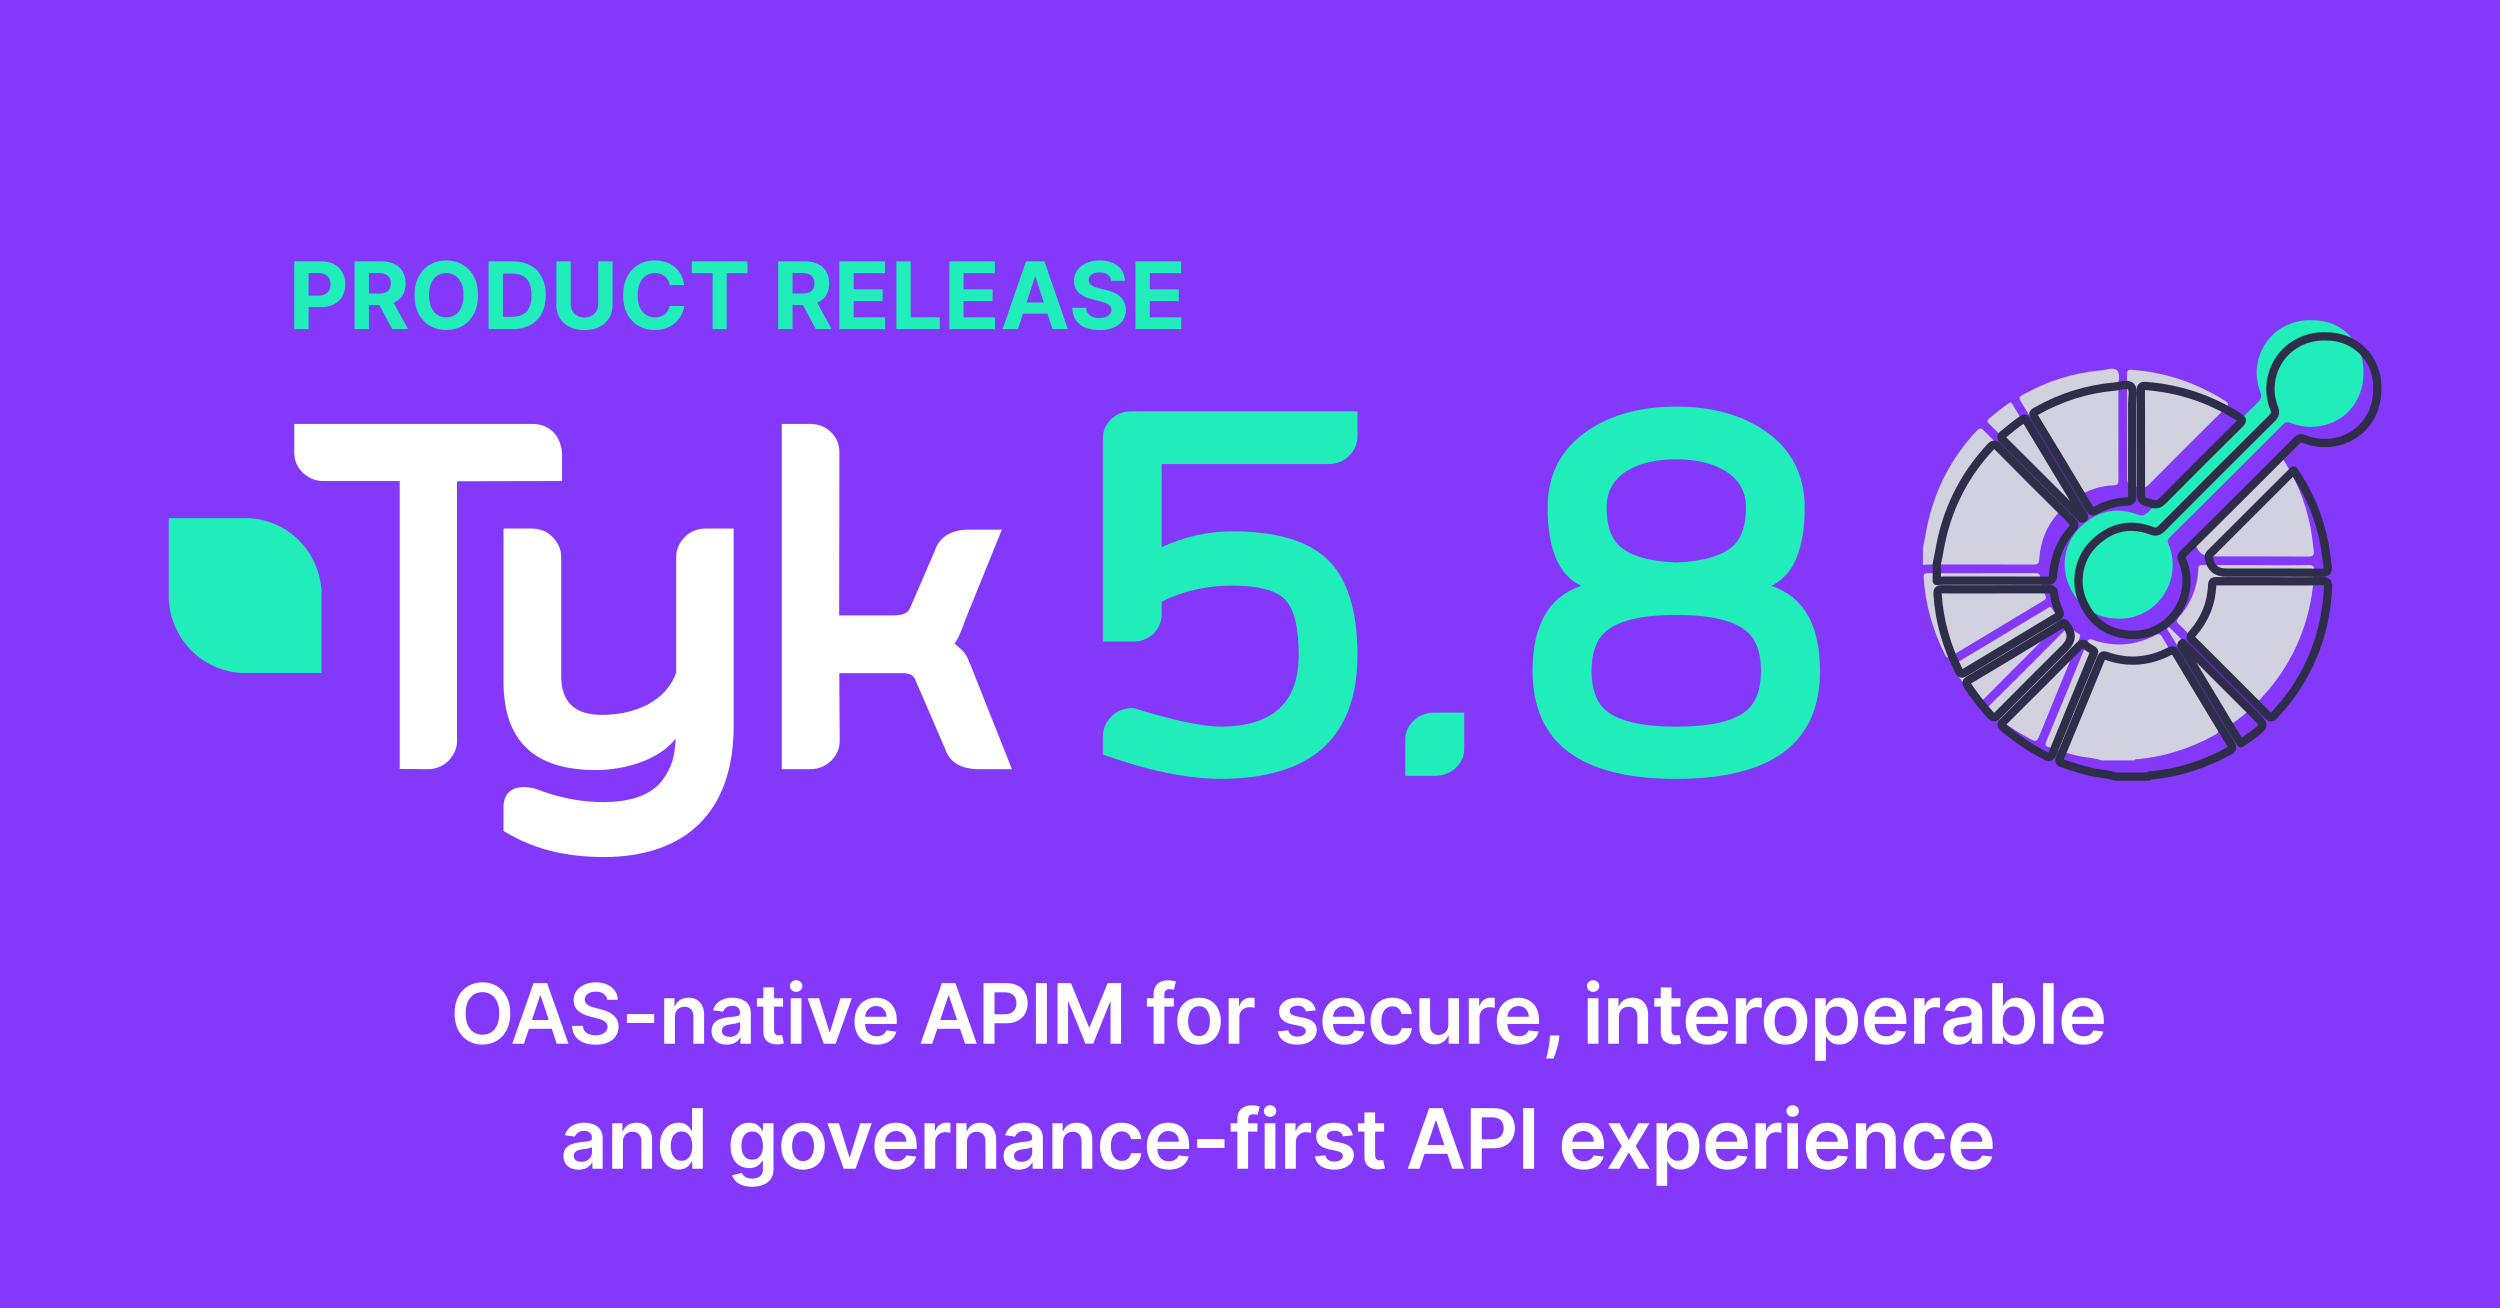 <svg xmlns="http://www.w3.org/2000/svg" width="1200" height="628" viewBox="0 0 1200 628" fill="none"><rect width="1200" height="628" fill="#8438FA"></rect><path d="M265.668 207.529C263.048 204.829 259.617 203.497 255.706 203.497H141.252V217.257C141.252 220.955 142.544 224.173 145.274 226.8C148.004 229.5 151.399 230.905 155.347 230.905H191.875V369.093L205.268 369.204C209.179 369.204 212.611 367.798 215.23 365.172C217.961 362.472 219.363 359.143 219.363 355.555V231.016L269.8 230.905V218.144C269.69 214.52 268.398 210.303 265.668 207.492V207.529Z" fill="white"></path><path d="M338.775 253.706C334.835 253.706 331.378 255.01 328.739 257.729C325.989 260.448 324.576 263.801 324.576 267.451V322.914C319.707 336.547 304.913 343.14 288.967 343.14C275.771 343.14 269.378 336.993 269.378 324.441V267.451C269.378 263.801 267.965 260.56 265.215 257.729C262.576 255.01 259.119 253.706 255.179 253.706H241.686V327.086C241.686 355.283 256.071 369.623 285.919 369.623C300.638 369.623 316.659 364.483 324.353 354.463C323.758 363.365 322.718 368.022 317.774 374.689C312.198 382.176 301.233 385.007 289.784 385.007C278.336 385.007 268.3 382.884 256.703 378.525C254.77 378.004 252.948 377.818 251.424 377.818C245.143 377.818 241.686 381.245 241.686 387.502V398.826L242.503 399.347C255.699 407.319 271.088 411.379 289.784 411.379C328.516 411.379 352.157 390.259 352.157 348.503V253.706H338.775Z" fill="white"></path><path d="M465.578 318.681C463.534 312.574 461.118 311.649 458.181 308.947C459.482 307.244 461.118 304.024 463.46 297.214L480.893 254.242H465.058C456.434 254.242 450.859 257.758 448.628 264.568L436.771 291.995C435.842 294.289 433.128 295.4 428.668 295.4H402.797L402.909 216.97C402.909 213.343 401.682 210.345 398.968 207.532C396.329 204.83 392.873 203.497 388.932 203.497H375.254V369.204H388.858C392.798 369.204 396.255 367.797 399.006 365.095C401.645 362.467 403.057 359.284 403.057 355.546L402.871 323.123H433.5C437.849 323.123 438.964 325.121 439.484 326.639L453.684 359.469C455.802 365.983 461.304 369.204 470.002 369.204H485.725L465.653 318.681H465.578Z" fill="white"></path><path d="M154.202 282.516C152.573 263.667 137.141 248.885 118.156 248.699H81V287.369C81.814 306.704 97.172 322.306 116.343 323.015H154.313V282.591L154.202 282.479V282.516Z" fill="#20EDBA"></path><path d="M545.022 157.965V125.444H566.937V131.113H551.898V138.862H565.809V144.531H551.898V152.296H567V157.965H545.022Z" fill="#20EDBA"></path><path d="M533.359 134.798C533.232 133.517 532.686 132.522 531.723 131.812C530.76 131.103 529.452 130.748 527.801 130.748C526.678 130.748 525.731 130.907 524.958 131.225C524.185 131.532 523.593 131.961 523.18 132.511C522.777 133.062 522.576 133.686 522.576 134.385C522.555 134.967 522.677 135.475 522.941 135.909C523.217 136.343 523.593 136.719 524.069 137.037C524.545 137.344 525.096 137.614 525.72 137.847C526.345 138.069 527.012 138.26 527.721 138.418L530.643 139.117C532.062 139.435 533.364 139.858 534.55 140.387C535.735 140.917 536.762 141.568 537.63 142.341C538.498 143.114 539.171 144.024 539.647 145.072C540.134 146.12 540.383 147.322 540.393 148.677C540.383 150.667 539.875 152.393 538.869 153.854C537.874 155.304 536.434 156.431 534.55 157.236C532.676 158.03 530.416 158.427 527.769 158.427C525.143 158.427 522.857 158.025 520.909 157.22C518.971 156.415 517.458 155.224 516.367 153.647C515.287 152.059 514.721 150.095 514.668 147.756H521.322C521.396 148.846 521.708 149.757 522.259 150.487C522.82 151.207 523.566 151.752 524.498 152.123C525.44 152.483 526.504 152.663 527.689 152.663C528.854 152.663 529.865 152.493 530.723 152.154C531.591 151.816 532.263 151.345 532.739 150.741C533.216 150.138 533.454 149.444 533.454 148.661C533.454 147.93 533.237 147.316 532.803 146.819C532.379 146.321 531.755 145.898 530.929 145.548C530.114 145.199 529.113 144.881 527.928 144.596L524.386 143.706C521.645 143.039 519.48 141.997 517.892 140.578C516.304 139.159 515.515 137.249 515.526 134.845C515.515 132.876 516.039 131.156 517.098 129.685C518.167 128.213 519.633 127.064 521.496 126.239C523.36 125.413 525.477 125 527.848 125C530.262 125 532.369 125.413 534.168 126.239C535.979 127.064 537.387 128.213 538.392 129.685C539.398 131.156 539.917 132.86 539.949 134.798H533.359Z" fill="#20EDBA"></path><path d="M488.616 157.965H481.248L492.475 125.444H501.336L512.547 157.965H505.179L497.033 132.875H496.779L488.616 157.965ZM488.156 145.182H505.56V150.55H488.156V145.182Z" fill="#20EDBA"></path><path d="M455.631 157.965V125.444H477.545V131.113H462.507V138.862H476.418V144.531H462.507V152.296H477.609V157.965H455.631Z" fill="#20EDBA"></path><path d="M430.259 157.965V125.444H437.135V152.296H451.077V157.965H430.259Z" fill="#20EDBA"></path><path d="M402.879 157.965V125.444H424.794V131.113H409.755V138.862H423.666V144.531H409.755V152.296H424.857V157.965H402.879Z" fill="#20EDBA"></path><path d="M373.532 157.965V125.444H386.363C388.819 125.444 390.915 125.883 392.651 126.762C394.398 127.63 395.726 128.863 396.637 130.462C397.558 132.05 398.018 133.918 398.018 136.067C398.018 138.227 397.553 140.085 396.621 141.641C395.689 143.187 394.34 144.372 392.572 145.198C390.814 146.024 388.686 146.437 386.188 146.437H377.597V140.911H385.076C386.389 140.911 387.48 140.731 388.348 140.371C389.216 140.011 389.862 139.471 390.285 138.751C390.719 138.031 390.936 137.137 390.936 136.067C390.936 134.987 390.719 134.077 390.285 133.336C389.862 132.595 389.21 132.034 388.332 131.653C387.464 131.261 386.368 131.065 385.045 131.065H380.408V157.965H373.532ZM391.095 143.166L399.178 157.965H391.587L383.679 143.166H391.095Z" fill="#20EDBA"></path><path d="M332.075 131.113V125.444H358.785V131.113H348.829V157.965H342.032V131.113H332.075Z" fill="#20EDBA"></path><path d="M328.381 136.83H321.426C321.299 135.931 321.039 135.131 320.647 134.433C320.256 133.723 319.753 133.12 319.139 132.622C318.525 132.125 317.816 131.744 317.011 131.479C316.217 131.214 315.354 131.082 314.423 131.082C312.739 131.082 311.273 131.5 310.024 132.336C308.775 133.162 307.806 134.369 307.118 135.957C306.43 137.534 306.086 139.451 306.086 141.706C306.086 144.024 306.43 145.972 307.118 147.549C307.817 149.127 308.791 150.318 310.04 151.122C311.289 151.927 312.734 152.329 314.375 152.329C315.296 152.329 316.148 152.207 316.932 151.964C317.726 151.72 318.43 151.366 319.044 150.9C319.658 150.424 320.166 149.847 320.568 149.169C320.981 148.491 321.267 147.719 321.426 146.851L328.381 146.882C328.201 148.375 327.751 149.815 327.031 151.202C326.322 152.578 325.364 153.811 324.157 154.902C322.961 155.981 321.531 156.839 319.869 157.474C318.218 158.099 316.349 158.411 314.264 158.411C311.363 158.411 308.769 157.755 306.483 156.442C304.207 155.129 302.407 153.229 301.084 150.741C299.771 148.253 299.115 145.241 299.115 141.706C299.115 138.159 299.781 135.142 301.115 132.654C302.449 130.166 304.26 128.271 306.546 126.969C308.833 125.656 311.405 125 314.264 125C316.148 125 317.895 125.265 319.504 125.794C321.124 126.323 322.558 127.096 323.808 128.112C325.057 129.118 326.073 130.351 326.856 131.812C327.65 133.273 328.159 134.946 328.381 136.83Z" fill="#20EDBA"></path><path d="M287.153 125.444H294.028V146.564C294.028 148.935 293.462 151.01 292.329 152.789C291.207 154.567 289.635 155.954 287.613 156.949C285.591 157.934 283.236 158.426 280.547 158.426C277.847 158.426 275.486 157.934 273.464 156.949C271.442 155.954 269.87 154.567 268.748 152.789C267.626 151.01 267.065 148.935 267.065 146.564V125.444H273.941V145.976C273.941 147.215 274.211 148.316 274.75 149.279C275.301 150.243 276.074 151 277.069 151.55C278.064 152.101 279.223 152.376 280.547 152.376C281.88 152.376 283.04 152.101 284.024 151.55C285.019 151 285.787 150.243 286.327 149.279C286.877 148.316 287.153 147.215 287.153 145.976V125.444Z" fill="#20EDBA"></path><path d="M246.061 157.965H234.532V125.444H246.156C249.427 125.444 252.243 126.095 254.604 127.397C256.965 128.688 258.781 130.546 260.051 132.971C261.332 135.395 261.972 138.296 261.972 141.673C261.972 145.061 261.332 147.972 260.051 150.407C258.781 152.842 256.954 154.71 254.572 156.012C252.201 157.314 249.364 157.965 246.061 157.965ZM241.408 152.074H245.775C247.808 152.074 249.517 151.714 250.904 150.994C252.302 150.264 253.35 149.136 254.048 147.612C254.758 146.077 255.112 144.097 255.112 141.673C255.112 139.27 254.758 137.306 254.048 135.781C253.35 134.257 252.307 133.135 250.92 132.415C249.533 131.695 247.824 131.335 245.791 131.335H241.408V152.074Z" fill="#20EDBA"></path><path d="M229.438 141.706C229.438 145.252 228.766 148.269 227.422 150.757C226.088 153.245 224.267 155.145 221.959 156.458C219.662 157.76 217.079 158.411 214.21 158.411C211.32 158.411 208.726 157.755 206.429 156.442C204.131 155.129 202.316 153.229 200.982 150.741C199.648 148.253 198.981 145.241 198.981 141.706C198.981 138.159 199.648 135.142 200.982 132.654C202.316 130.166 204.131 128.271 206.429 126.969C208.726 125.656 211.32 125 214.21 125C217.079 125 219.662 125.656 221.959 126.969C224.267 128.271 226.088 130.166 227.422 132.654C228.766 135.142 229.438 138.159 229.438 141.706ZM222.467 141.706C222.467 139.408 222.123 137.471 221.435 135.894C220.757 134.316 219.799 133.12 218.561 132.305C217.322 131.49 215.872 131.082 214.21 131.082C212.548 131.082 211.097 131.49 209.859 132.305C208.62 133.12 207.657 134.316 206.969 135.894C206.291 137.471 205.952 139.408 205.952 141.706C205.952 144.003 206.291 145.94 206.969 147.518C207.657 149.095 208.62 150.291 209.859 151.106C211.097 151.921 212.548 152.329 214.21 152.329C215.872 152.329 217.322 151.921 218.561 151.106C219.799 150.291 220.757 149.095 221.435 147.518C222.123 145.94 222.467 144.003 222.467 141.706Z" fill="#20EDBA"></path><path d="M170.206 157.965V125.444H183.037C185.493 125.444 187.59 125.883 189.326 126.762C191.072 127.63 192.401 128.863 193.312 130.462C194.233 132.05 194.693 133.918 194.693 136.067C194.693 138.227 194.227 140.085 193.296 141.641C192.364 143.187 191.014 144.372 189.246 145.198C187.489 146.024 185.361 146.437 182.863 146.437H174.272V140.911H181.751C183.064 140.911 184.154 140.731 185.022 140.371C185.89 140.011 186.536 139.471 186.96 138.751C187.394 138.031 187.611 137.137 187.611 136.067C187.611 134.987 187.394 134.077 186.96 133.336C186.536 132.595 185.885 132.034 185.006 131.653C184.138 131.261 183.043 131.065 181.719 131.065H177.082V157.965H170.206ZM187.77 143.166L195.852 157.965H188.262L180.354 143.166H187.77Z" fill="#20EDBA"></path><path d="M141.255 157.965V125.444H154.086C156.552 125.444 158.654 125.915 160.39 126.857C162.126 127.789 163.449 129.085 164.36 130.748C165.281 132.399 165.741 134.305 165.741 136.464C165.741 138.624 165.276 140.529 164.344 142.181C163.412 143.832 162.063 145.119 160.295 146.04C158.537 146.961 156.409 147.421 153.911 147.421H145.733V141.911H152.799C154.123 141.911 155.213 141.683 156.071 141.228C156.939 140.762 157.584 140.122 158.008 139.307C158.442 138.481 158.659 137.534 158.659 136.464C158.659 135.384 158.442 134.442 158.008 133.638C157.584 132.823 156.939 132.193 156.071 131.748C155.202 131.293 154.101 131.065 152.768 131.065H148.131V157.965H141.255Z" fill="#20EDBA"></path><g clip-path="url(#clip0_2157_189)"><path d="M1134.42 180.345C1134.23 188.288 1130.42 195.799 1123.91 200.368C1117.1 205.114 1108.13 206.389 1099.28 202.957C1097.89 202.408 1097.04 202.526 1096 203.585C1077.83 221.764 1059.67 239.905 1041.4 257.986C1039.77 259.595 1040.81 260.81 1041.28 262.124C1047.5 278.971 1035.14 297.15 1017.18 296.974C1005.94 296.876 997.778 291.404 993.148 281.049C989.066 271.891 990.989 260.595 998.151 253.397C1006 245.514 1015.34 243.003 1025.96 246.945C1028.27 247.808 1029.53 247.338 1031.15 245.71C1048.66 228.099 1066.22 210.566 1083.84 193.073C1085.43 191.504 1085.76 190.308 1084.92 188.111C1081.88 180.267 1083 171.971 1087.1 165.421C1091.59 158.165 1099.6 153.87 1108.13 153.694H1109.45C1114.72 153.576 1119.96 155.008 1124.26 158.028C1126.56 159.636 1128.5 161.597 1130.11 163.891C1133.15 168.206 1134.56 173.462 1134.44 178.757L1134.4 180.345H1134.42Z" fill="#20EDBA"></path><path d="M1008.84 365.025C1004.96 363.593 1000.8 363.711 996.836 362.691C992.265 361.534 987.732 360.24 983.298 358.612C981.708 358.024 981.571 357.357 982.199 355.886C988.772 340.079 995.306 324.253 1001.78 308.387C1002.37 306.975 1002.82 306.485 1004.45 307.074C1014.81 310.76 1024.92 309.878 1034.65 304.877C1036.16 304.112 1036.9 304.21 1037.81 305.72C1046.56 320.35 1055.35 334.961 1064.22 349.532C1065.14 351.042 1065.02 351.689 1063.43 352.591C1051.93 359.063 1039.65 362.985 1026.56 364.397C1025.88 364.476 1024.97 364.084 1024.5 365.005H1008.84V365.025Z" fill="#D1D1E0"></path><path d="M923 263.027C924.197 257.477 924.452 255.025 925.355 251.044C929.181 234.218 936.912 219.529 948.685 206.899C950.156 205.33 950.902 205.31 952.433 206.86C964.166 218.725 975.979 230.531 987.85 242.258C989.321 243.729 989.459 244.533 988.026 246.122C982.336 252.417 979.393 259.967 978.843 268.361C978.706 270.596 978.019 271.008 975.979 270.989C959.379 270.91 942.779 270.949 926.159 270.949C925.1 270.949 924.04 271.067 923 271.126V263.007V263.027Z" fill="#D1D1E0"></path><path d="M1083.27 271.263C1091.49 271.263 1099.69 271.381 1107.92 271.185C1110.49 271.126 1110.94 271.989 1110.82 274.283C1109.78 295.052 1103.03 313.643 1089.96 329.881C1088.45 331.764 1086.7 333.451 1085.21 335.333C1083.96 336.922 1083.13 336.902 1081.66 335.412C1071.75 325.371 1061.75 315.428 1051.76 305.465C1049.78 303.485 1047.85 301.445 1045.79 299.543C1044.64 298.484 1044.52 297.778 1045.62 296.542C1051.6 289.816 1054.88 281.932 1055.19 272.911C1055.25 271.087 1056.29 271.244 1057.49 271.244C1066.08 271.244 1074.7 271.244 1083.29 271.244L1083.27 271.263Z" fill="#D1D1E0"></path><path d="M1016.83 205.134C1016.83 213.528 1016.77 221.921 1016.87 230.315C1016.89 232.315 1016.34 232.884 1014.32 232.962C1009.04 233.159 1004.06 234.61 999.427 237.14C997.955 237.944 997.229 237.904 996.287 236.336C987.575 221.706 978.785 207.095 969.916 192.544C968.836 190.779 969.503 190.288 970.857 189.543C982.513 182.973 994.992 178.973 1008.35 177.796C1011.1 177.561 1014.71 176.05 1016.36 177.914C1017.71 179.463 1016.81 183.052 1016.83 185.738C1016.85 192.21 1016.83 198.662 1016.83 205.134Z" fill="#D1D1E0"></path><path d="M1094.26 217.999C1101.73 228.824 1106.6 240.513 1109.05 253.201C1109.74 256.712 1109.99 260.261 1110.56 263.772C1111.05 266.87 1109.98 267.165 1107.33 267.145C1092.16 267.027 1077.01 267.086 1061.84 267.086C1057.15 267.086 1054.41 264.752 1053.64 260.104C1053.5 259.261 1053.56 258.653 1054.19 258.026C1067.51 244.729 1080.82 231.433 1094.28 217.999H1094.26Z" fill="#D1D1E0"></path><path d="M1020.99 205.036C1020.99 196.642 1021.05 188.249 1020.95 179.855C1020.93 177.815 1021.36 177.345 1023.5 177.521C1039.57 178.776 1054.35 183.738 1067.95 192.367C1069.71 193.485 1070.06 194.054 1068.36 195.74C1056.05 207.86 1043.83 220.097 1031.68 232.374C1030.02 234.041 1028.66 234.708 1026.23 234.002C1021.05 232.492 1021.01 232.688 1021.01 227.334V205.036H1020.99Z" fill="#D1D1E0"></path><path d="M951.118 275.107C959.614 275.107 968.11 275.127 976.607 275.088C978.294 275.088 979.216 275.284 979.354 277.343C979.55 280.226 980.472 283.03 981.708 285.638C982.395 287.09 981.944 287.678 980.766 288.364C965.991 297.229 951.216 306.113 936.461 315.036C935.067 315.879 934.381 315.84 933.615 314.29C927.768 302.622 924.177 290.365 923.373 277.304C923.255 275.323 923.981 275.088 925.61 275.107C934.106 275.166 942.602 275.127 951.098 275.127L951.118 275.107Z" fill="#D1D1E0"></path><path d="M998.504 305.328C998.328 305.818 998.132 306.348 997.916 306.897C991.499 322.468 985.024 338.02 978.706 353.611C977.803 355.827 976.979 355.964 975.037 354.945C967.875 351.258 961.321 346.767 955.16 341.609C953.708 340.393 953.885 339.726 955.121 338.491C967.247 326.449 979.334 314.369 991.382 302.249C992.441 301.19 993.167 300.817 994.384 301.935C995.286 302.779 996.444 303.367 997.484 304.053C997.935 304.348 998.602 304.465 998.504 305.308V305.328Z" fill="#D1D1E0"></path><path d="M983.965 291.306C984.161 291.384 984.436 291.443 984.612 291.62C984.828 291.796 984.926 292.11 985.103 292.326C988.144 296.13 987.967 299.719 984.553 303.151C973.84 313.859 963.087 324.547 952.433 335.314C950.922 336.843 950.117 336.902 948.646 335.314C944.662 330.96 941.091 326.312 937.834 321.409C936.951 320.095 937.069 319.429 938.521 318.566C953.237 309.78 967.894 300.916 982.572 292.071C982.984 291.816 983.415 291.62 983.945 291.326L983.965 291.306Z" fill="#D1D1E0"></path><path d="M964.951 193.112C965.618 193.21 965.815 193.779 966.109 194.269C975.115 209.194 984.122 224.137 993.128 239.081C993.442 239.611 994.148 240.238 993.442 240.866C992.5 241.709 992.068 240.63 991.617 240.179C979.373 227.981 967.149 215.744 954.905 203.546C953.904 202.545 953.551 201.898 954.826 200.82C957.77 198.329 960.791 195.917 963.97 193.72C964.284 193.505 964.637 193.328 964.971 193.132L964.951 193.112Z" fill="#D1D1E0"></path><path d="M1041.02 300.935C1041.65 301.524 1042.28 302.073 1042.89 302.661C1053.41 313.173 1063.92 323.684 1074.44 334.196L1075.68 335.431C1080.58 340.334 1080.6 340.373 1075.05 344.727C1073.09 346.276 1070.97 347.61 1068.91 349.042C1067.61 347.022 1066.26 345.061 1065.02 343.001C1057.11 329.901 1049.21 316.801 1041.34 303.681C1040.91 302.975 1039.53 302.151 1041 300.955L1041.02 300.935Z" fill="#D1D1E0"></path><path d="M1141.06 188.092C1140.86 196.034 1137.05 203.545 1130.54 208.115C1123.73 212.861 1114.76 214.136 1105.91 210.704C1104.52 210.154 1103.68 210.272 1102.64 211.331C1084.47 229.511 1066.3 247.651 1048.03 265.733C1046.4 267.341 1047.44 268.557 1047.91 269.871C1054.13 286.717 1041.77 304.897 1023.82 304.72C1012.57 304.622 1004.41 299.151 999.78 288.796C995.698 279.637 997.621 268.341 1004.78 261.144C1012.63 253.26 1021.97 250.75 1032.59 254.692C1034.9 255.555 1036.16 255.084 1037.79 253.456C1055.29 235.845 1072.85 218.313 1090.47 200.819C1092.06 199.251 1092.39 198.054 1091.55 195.858C1088.51 188.013 1089.63 179.718 1093.73 173.168C1098.26 165.951 1106.27 161.636 1114.78 161.479H1116.1C1121.38 161.362 1126.61 162.793 1130.91 165.813C1133.21 167.421 1135.15 169.383 1136.76 171.677C1139.8 175.992 1141.21 181.247 1141.1 186.542L1141.06 188.131V188.092Z" stroke="#2E2E4A" stroke-width="3.97" stroke-linecap="round" stroke-linejoin="round"></path><path d="M1015.5 372.791C1011.61 371.359 1007.45 371.477 1003.49 370.457C998.916 369.3 994.384 368.006 989.949 366.378C988.36 365.79 988.223 365.123 988.85 363.652C995.424 347.845 1001.96 332.019 1008.43 316.153C1009.02 314.741 1009.47 314.251 1011.1 314.84C1021.46 318.526 1031.57 317.644 1041.3 312.643C1042.81 311.878 1043.56 311.976 1044.46 313.486C1053.21 328.116 1062 342.727 1070.87 357.298C1071.79 358.808 1071.67 359.455 1070.08 360.357C1058.59 366.829 1046.3 370.751 1033.22 372.163C1032.53 372.242 1031.63 371.85 1031.15 372.771H1015.5V372.791Z" stroke="#2E2E4A" stroke-width="3.97" stroke-linecap="round" stroke-linejoin="round"></path><path d="M929.652 270.773C930.849 265.223 931.104 262.772 932.006 258.79C935.833 241.964 943.564 227.275 955.337 214.645C956.808 213.077 957.554 213.057 959.084 214.606C970.818 226.471 982.63 238.277 994.501 250.005C995.973 251.475 996.11 252.28 994.678 253.868C988.988 260.163 986.045 267.714 985.495 276.107C985.358 278.343 984.671 278.755 982.63 278.735C966.03 278.657 949.43 278.696 932.811 278.696C931.751 278.696 930.692 278.814 929.652 278.872V270.753V270.773Z" stroke="#2E2E4A" stroke-width="3.97" stroke-linecap="round" stroke-linejoin="round"></path><path d="M1089.92 279.01C1098.14 279.01 1106.35 279.127 1114.57 278.931C1117.14 278.872 1117.59 279.735 1117.47 282.03C1116.43 302.798 1109.68 321.39 1096.61 337.628C1095.1 339.511 1093.36 341.197 1091.86 343.08C1090.61 344.668 1089.78 344.649 1088.31 343.158C1078.4 333.117 1068.4 323.174 1058.41 313.212C1056.43 311.231 1054.5 309.191 1052.44 307.289C1051.29 306.23 1051.17 305.524 1052.27 304.289C1058.25 297.562 1061.53 289.678 1061.84 280.657C1061.9 278.833 1062.94 278.99 1064.14 278.99C1072.73 278.99 1081.35 278.99 1089.94 278.99L1089.92 279.01Z" stroke="#2E2E4A" stroke-width="3.97" stroke-linecap="round" stroke-linejoin="round"></path><path d="M1023.46 212.9C1023.46 221.294 1023.4 229.687 1023.5 238.081C1023.52 240.081 1022.97 240.65 1020.95 240.728C1015.67 240.925 1010.69 242.376 1006.06 244.906C1004.59 245.71 1003.86 245.671 1002.92 244.102C994.207 229.472 985.417 214.861 976.548 200.31C975.468 198.545 976.136 198.054 977.489 197.309C989.145 190.739 1001.62 186.739 1014.99 185.562C1017.73 185.327 1021.34 183.816 1022.99 185.68C1024.35 187.229 1023.44 190.818 1023.46 193.504C1023.48 199.976 1023.46 206.428 1023.46 212.9Z" stroke="#2E2E4A" stroke-width="3.97" stroke-linecap="round" stroke-linejoin="round"></path><path d="M1100.91 225.765C1108.39 236.59 1113.25 248.279 1115.7 260.967C1116.39 264.478 1116.65 268.027 1117.22 271.538C1117.71 274.636 1116.63 274.931 1113.98 274.911C1098.81 274.793 1083.66 274.852 1068.49 274.852C1063.81 274.852 1061.06 272.518 1060.29 267.87C1060.16 267.027 1060.21 266.419 1060.84 265.792C1074.17 252.495 1087.47 239.199 1100.93 225.765H1100.91Z" stroke="#2E2E4A" stroke-width="3.97" stroke-linecap="round" stroke-linejoin="round"></path><path d="M1027.62 212.802C1027.62 204.408 1027.68 196.015 1027.58 187.621C1027.56 185.582 1028 185.111 1030.13 185.287C1046.2 186.542 1060.98 191.504 1074.58 200.133C1076.34 201.251 1076.7 201.82 1074.99 203.506C1062.69 215.626 1050.46 227.863 1038.32 240.14C1036.65 241.807 1035.29 242.474 1032.86 241.768C1027.68 240.258 1027.64 240.454 1027.64 235.1V212.802H1027.62Z" stroke="#2E2E4A" stroke-width="3.97" stroke-linecap="round" stroke-linejoin="round"></path><path d="M957.77 282.853C966.266 282.853 974.762 282.873 983.258 282.834C984.946 282.834 985.868 283.03 986.005 285.089C986.202 287.972 987.124 290.776 988.36 293.385C989.047 294.836 988.595 295.424 987.418 296.111C972.643 304.975 957.868 313.859 943.112 322.782C941.719 323.625 941.032 323.586 940.267 322.037C934.42 310.368 930.829 298.111 930.025 285.05C929.907 283.069 930.633 282.834 932.261 282.853C940.758 282.912 949.254 282.873 957.75 282.873L957.77 282.853Z" stroke="#2E2E4A" stroke-width="3.97" stroke-linecap="round" stroke-linejoin="round"></path><path d="M1005.16 313.094C1004.98 313.584 1004.78 314.114 1004.57 314.663C998.151 330.234 991.676 345.786 985.358 361.377C984.455 363.593 983.631 363.73 981.689 362.711C974.527 359.024 967.973 354.533 961.812 349.375C960.36 348.159 960.536 347.492 961.772 346.257C973.899 334.215 985.986 322.135 998.033 310.015C999.093 308.956 999.819 308.583 1001.04 309.701C1001.94 310.545 1003.1 311.133 1004.14 311.819C1004.59 312.114 1005.25 312.231 1005.16 313.074V313.094Z" stroke="#2E2E4A" stroke-width="3.97" stroke-linecap="round" stroke-linejoin="round"></path><path d="M990.616 299.072C990.813 299.15 991.087 299.209 991.264 299.386C991.48 299.562 991.578 299.876 991.754 300.092C994.796 303.896 994.619 307.485 991.205 310.917C980.492 321.625 969.739 332.313 959.084 343.08C957.573 344.609 956.769 344.668 955.297 343.08C951.314 338.726 947.743 334.078 944.486 329.175C943.603 327.861 943.721 327.195 945.173 326.332C959.889 317.546 974.546 308.682 989.223 299.837C989.635 299.582 990.067 299.386 990.597 299.092L990.616 299.072Z" stroke="#2E2E4A" stroke-width="3.97" stroke-linecap="round" stroke-linejoin="round"></path><path d="M971.603 200.859C972.27 200.957 972.466 201.525 972.761 202.016C981.767 216.94 990.773 231.884 999.78 246.828C1000.09 247.357 1000.8 247.985 1000.09 248.612C999.152 249.455 998.72 248.377 998.269 247.926C986.025 235.728 973.801 223.49 961.557 211.292C960.556 210.292 960.203 209.645 961.478 208.566C964.421 206.075 967.443 203.663 970.622 201.467C970.936 201.251 971.289 201.074 971.623 200.878L971.603 200.859Z" stroke="#2E2E4A" stroke-width="3.97" stroke-linecap="round" stroke-linejoin="round"></path><path d="M1047.68 308.682C1048.3 309.27 1048.93 309.819 1049.54 310.407C1060.06 320.919 1070.57 331.431 1081.09 341.942L1082.33 343.178C1087.23 348.081 1087.25 348.12 1081.7 352.474C1079.74 354.023 1077.62 355.357 1075.56 356.788C1074.26 354.768 1072.91 352.807 1071.67 350.748C1063.77 337.648 1055.86 324.547 1047.99 311.427C1047.56 310.721 1046.19 309.898 1047.66 308.701L1047.68 308.682Z" stroke="#2E2E4A" stroke-width="3.97" stroke-linecap="round" stroke-linejoin="round"></path></g><path d="M244.937 486.455C244.937 489.589 244.35 492.274 243.176 494.509C242.011 496.734 240.42 498.438 238.403 499.622C236.395 500.806 234.118 501.398 231.571 501.398C229.023 501.398 226.741 500.806 224.724 499.622C222.716 498.429 221.126 496.72 219.951 494.494C218.786 492.259 218.204 489.58 218.204 486.455C218.204 483.32 218.786 480.64 219.951 478.415C221.126 476.18 222.716 474.471 224.724 473.287C226.741 472.103 229.023 471.511 231.571 471.511C234.118 471.511 236.395 472.103 238.403 473.287C240.42 474.471 242.011 476.18 243.176 478.415C244.35 480.64 244.937 483.32 244.937 486.455ZM239.639 486.455C239.639 484.248 239.293 482.387 238.602 480.872C237.92 479.348 236.973 478.197 235.761 477.42C234.549 476.634 233.152 476.241 231.571 476.241C229.989 476.241 228.592 476.634 227.38 477.42C226.168 478.197 225.216 479.348 224.525 480.872C223.843 482.387 223.502 484.248 223.502 486.455C223.502 488.661 223.843 490.527 224.525 492.051C225.216 493.566 226.168 494.717 227.38 495.503C228.592 496.279 229.989 496.668 231.571 496.668C233.152 496.668 234.549 496.279 235.761 495.503C236.973 494.717 237.92 493.566 238.602 492.051C239.293 490.527 239.639 488.661 239.639 486.455ZM251.493 501H245.868L256.109 471.909H262.615L272.87 501H267.245L259.476 477.875H259.248L251.493 501ZM251.677 489.594H267.018V493.827H251.677V489.594ZM291.443 479.906C291.31 478.666 290.752 477.7 289.767 477.009C288.792 476.317 287.523 475.972 285.96 475.972C284.862 475.972 283.919 476.137 283.133 476.469C282.347 476.8 281.746 477.25 281.329 477.818C280.913 478.386 280.7 479.035 280.69 479.764C280.69 480.37 280.828 480.896 281.102 481.341C281.386 481.786 281.77 482.165 282.253 482.477C282.736 482.78 283.271 483.036 283.858 483.244C284.445 483.453 285.037 483.628 285.633 483.77L288.361 484.452C289.459 484.707 290.515 485.053 291.528 485.489C292.551 485.924 293.465 486.473 294.27 487.136C295.084 487.799 295.728 488.599 296.202 489.537C296.675 490.474 296.912 491.573 296.912 492.832C296.912 494.537 296.476 496.038 295.605 497.335C294.734 498.623 293.474 499.632 291.827 500.361C290.188 501.08 288.204 501.44 285.875 501.44C283.612 501.44 281.647 501.09 279.98 500.389C278.323 499.688 277.025 498.666 276.088 497.321C275.16 495.976 274.658 494.338 274.582 492.406H279.767C279.843 493.42 280.155 494.262 280.704 494.935C281.254 495.607 281.969 496.109 282.849 496.44C283.739 496.772 284.734 496.938 285.832 496.938C286.978 496.938 287.982 496.767 288.844 496.426C289.715 496.076 290.397 495.593 290.889 494.977C291.381 494.352 291.632 493.623 291.642 492.79C291.632 492.032 291.41 491.407 290.974 490.915C290.539 490.413 289.928 489.996 289.142 489.665C288.365 489.324 287.456 489.021 286.415 488.756L283.105 487.903C280.709 487.288 278.815 486.355 277.423 485.105C276.041 483.846 275.349 482.174 275.349 480.091C275.349 478.377 275.813 476.876 276.741 475.588C277.679 474.3 278.953 473.301 280.562 472.591C282.172 471.871 283.995 471.511 286.031 471.511C288.095 471.511 289.904 471.871 291.457 472.591C293.02 473.301 294.246 474.291 295.136 475.56C296.026 476.819 296.486 478.268 296.514 479.906H291.443ZM314.007 486.767V491H300.91V486.767H314.007ZM323.958 488.216V501H318.815V479.182H323.73V482.889H323.986C324.488 481.668 325.288 480.697 326.386 479.977C327.494 479.258 328.863 478.898 330.492 478.898C331.997 478.898 333.309 479.22 334.426 479.864C335.553 480.508 336.424 481.44 337.04 482.662C337.665 483.884 337.973 485.366 337.963 487.108V501H332.821V487.903C332.821 486.445 332.442 485.304 331.685 484.48C330.937 483.656 329.9 483.244 328.574 483.244C327.674 483.244 326.874 483.443 326.173 483.841C325.482 484.229 324.938 484.793 324.54 485.531C324.152 486.27 323.958 487.165 323.958 488.216ZM348.869 501.44C347.486 501.44 346.241 501.194 345.133 500.702C344.035 500.2 343.163 499.461 342.519 498.486C341.885 497.51 341.568 496.308 341.568 494.878C341.568 493.647 341.795 492.629 342.25 491.824C342.704 491.019 343.324 490.375 344.11 489.892C344.896 489.409 345.782 489.045 346.767 488.798C347.761 488.543 348.788 488.358 349.849 488.244C351.127 488.112 352.164 487.993 352.96 487.889C353.755 487.776 354.333 487.605 354.693 487.378C355.062 487.141 355.247 486.777 355.247 486.284V486.199C355.247 485.129 354.929 484.3 354.295 483.713C353.661 483.126 352.747 482.832 351.554 482.832C350.294 482.832 349.295 483.107 348.556 483.656C347.827 484.205 347.335 484.854 347.079 485.602L342.278 484.92C342.657 483.595 343.282 482.487 344.153 481.597C345.024 480.697 346.09 480.025 347.349 479.58C348.608 479.125 350.001 478.898 351.525 478.898C352.576 478.898 353.623 479.021 354.664 479.267C355.706 479.513 356.658 479.92 357.519 480.489C358.381 481.047 359.072 481.81 359.593 482.776C360.124 483.741 360.389 484.949 360.389 486.398V501H355.446V498.003H355.275C354.963 498.609 354.522 499.177 353.954 499.707C353.395 500.228 352.69 500.65 351.838 500.972C350.995 501.284 350.005 501.44 348.869 501.44ZM350.204 497.662C351.236 497.662 352.131 497.458 352.889 497.051C353.646 496.634 354.229 496.085 354.636 495.403C355.053 494.722 355.261 493.978 355.261 493.173V490.602C355.1 490.735 354.825 490.858 354.437 490.972C354.058 491.085 353.632 491.185 353.159 491.27C352.685 491.355 352.216 491.431 351.752 491.497C351.288 491.563 350.886 491.62 350.545 491.668C349.778 491.772 349.091 491.942 348.485 492.179C347.879 492.416 347.401 492.747 347.051 493.173C346.7 493.59 346.525 494.13 346.525 494.793C346.525 495.74 346.871 496.455 347.562 496.938C348.253 497.42 349.134 497.662 350.204 497.662ZM375.854 479.182V483.159H363.311V479.182H375.854ZM366.408 473.955H371.55V494.438C371.55 495.129 371.654 495.659 371.863 496.028C372.08 496.388 372.365 496.634 372.715 496.767C373.065 496.9 373.454 496.966 373.88 496.966C374.202 496.966 374.495 496.942 374.76 496.895C375.035 496.848 375.243 496.805 375.385 496.767L376.252 500.787C375.977 500.882 375.584 500.986 375.073 501.099C374.571 501.213 373.955 501.279 373.226 501.298C371.938 501.336 370.778 501.142 369.746 500.716C368.714 500.28 367.895 499.608 367.289 498.699C366.692 497.79 366.399 496.653 366.408 495.29V473.955ZM379.555 501V479.182H384.697V501H379.555ZM382.14 476.085C381.325 476.085 380.625 475.815 380.037 475.276C379.45 474.726 379.157 474.068 379.157 473.301C379.157 472.525 379.45 471.866 380.037 471.327C380.625 470.777 381.325 470.503 382.14 470.503C382.964 470.503 383.664 470.777 384.242 471.327C384.829 471.866 385.123 472.525 385.123 473.301C385.123 474.068 384.829 474.726 384.242 475.276C383.664 475.815 382.964 476.085 382.14 476.085ZM408.873 479.182L401.103 501H395.421L387.651 479.182H393.134L398.148 495.389H398.376L403.404 479.182H408.873ZM420.748 501.426C418.561 501.426 416.671 500.972 415.08 500.062C413.499 499.144 412.282 497.847 411.43 496.17C410.578 494.485 410.151 492.501 410.151 490.219C410.151 487.974 410.578 486.005 411.43 484.31C412.292 482.605 413.494 481.279 415.038 480.332C416.581 479.376 418.395 478.898 420.478 478.898C421.823 478.898 423.092 479.116 424.285 479.551C425.488 479.977 426.548 480.64 427.467 481.54C428.395 482.439 429.124 483.585 429.654 484.977C430.185 486.36 430.45 488.008 430.45 489.92V491.497H412.566V488.031H425.521C425.511 487.046 425.298 486.17 424.882 485.403C424.465 484.627 423.882 484.016 423.134 483.571C422.396 483.126 421.534 482.903 420.549 482.903C419.498 482.903 418.575 483.159 417.779 483.67C416.984 484.172 416.364 484.835 415.918 485.659C415.483 486.473 415.26 487.368 415.251 488.344V491.369C415.251 492.638 415.483 493.727 415.947 494.636C416.411 495.536 417.06 496.227 417.893 496.71C418.726 497.184 419.702 497.42 420.819 497.42C421.567 497.42 422.244 497.316 422.85 497.108C423.456 496.89 423.982 496.573 424.427 496.156C424.872 495.74 425.208 495.223 425.436 494.608L430.237 495.148C429.934 496.417 429.356 497.525 428.504 498.472C427.661 499.409 426.581 500.138 425.265 500.659C423.949 501.17 422.443 501.426 420.748 501.426ZM447.485 501H441.86L452.101 471.909H458.607L468.863 501H463.238L455.468 477.875H455.24L447.485 501ZM447.669 489.594H463.01V493.827H447.669V489.594ZM472.094 501V471.909H483.003C485.238 471.909 487.113 472.326 488.628 473.159C490.153 473.992 491.304 475.138 492.08 476.597C492.866 478.045 493.259 479.693 493.259 481.54C493.259 483.405 492.866 485.062 492.08 486.511C491.294 487.96 490.134 489.101 488.6 489.935C487.066 490.759 485.177 491.17 482.932 491.17H475.702V486.838H482.222C483.529 486.838 484.599 486.611 485.432 486.156C486.266 485.702 486.881 485.077 487.279 484.281C487.686 483.486 487.89 482.572 487.89 481.54C487.89 480.508 487.686 479.598 487.279 478.812C486.881 478.027 486.261 477.416 485.418 476.98C484.585 476.535 483.51 476.312 482.194 476.312H477.364V501H472.094ZM502.506 471.909V501H497.237V471.909H502.506ZM507.613 471.909H514.062L522.698 492.989H523.039L531.676 471.909H538.124V501H533.068V481.014H532.798L524.758 500.915H520.98L512.94 480.972H512.67V501H507.613V471.909ZM563.409 479.182V483.159H550.511V479.182H563.409ZM553.735 501V477.122C553.735 475.654 554.039 474.433 554.645 473.457C555.26 472.482 556.084 471.753 557.116 471.27C558.148 470.787 559.294 470.545 560.554 470.545C561.444 470.545 562.235 470.616 562.926 470.759C563.617 470.901 564.128 471.028 564.46 471.142L563.437 475.119C563.219 475.053 562.945 474.987 562.613 474.92C562.282 474.845 561.913 474.807 561.505 474.807C560.549 474.807 559.872 475.039 559.474 475.503C559.086 475.957 558.892 476.611 558.892 477.463V501H553.735ZM575.533 501.426C573.402 501.426 571.555 500.957 569.993 500.02C568.43 499.082 567.218 497.771 566.356 496.085C565.504 494.4 565.078 492.43 565.078 490.176C565.078 487.922 565.504 485.948 566.356 484.253C567.218 482.558 568.43 481.241 569.993 480.304C571.555 479.366 573.402 478.898 575.533 478.898C577.663 478.898 579.51 479.366 581.072 480.304C582.635 481.241 583.842 482.558 584.694 484.253C585.556 485.948 585.987 487.922 585.987 490.176C585.987 492.43 585.556 494.4 584.694 496.085C583.842 497.771 582.635 499.082 581.072 500.02C579.51 500.957 577.663 501.426 575.533 501.426ZM575.561 497.307C576.716 497.307 577.682 496.99 578.459 496.355C579.235 495.711 579.813 494.849 580.192 493.77C580.58 492.69 580.774 491.488 580.774 490.162C580.774 488.827 580.58 487.619 580.192 486.54C579.813 485.451 579.235 484.584 578.459 483.94C577.682 483.296 576.716 482.974 575.561 482.974C574.377 482.974 573.392 483.296 572.606 483.94C571.83 484.584 571.247 485.451 570.859 486.54C570.48 487.619 570.291 488.827 570.291 490.162C570.291 491.488 570.48 492.69 570.859 493.77C571.247 494.849 571.83 495.711 572.606 496.355C573.392 496.99 574.377 497.307 575.561 497.307ZM589.751 501V479.182H594.737V482.818H594.964C595.362 481.559 596.044 480.588 597.01 479.906C597.985 479.215 599.098 478.869 600.348 478.869C600.632 478.869 600.949 478.884 601.3 478.912C601.66 478.931 601.958 478.964 602.195 479.011V483.741C601.977 483.666 601.631 483.599 601.158 483.543C600.694 483.476 600.244 483.443 599.808 483.443C598.871 483.443 598.028 483.647 597.28 484.054C596.541 484.452 595.959 485.006 595.533 485.716C595.107 486.426 594.893 487.245 594.893 488.173V501H589.751ZM631.577 484.949L626.889 485.46C626.757 484.987 626.525 484.542 626.193 484.125C625.871 483.708 625.436 483.372 624.887 483.116C624.337 482.861 623.665 482.733 622.87 482.733C621.8 482.733 620.9 482.965 620.171 483.429C619.451 483.893 619.096 484.494 619.105 485.233C619.096 485.867 619.328 486.384 619.801 486.781C620.284 487.179 621.08 487.506 622.188 487.761L625.909 488.557C627.974 489.002 629.508 489.707 630.512 490.673C631.525 491.639 632.036 492.903 632.046 494.466C632.036 495.839 631.634 497.051 630.838 498.102C630.052 499.144 628.959 499.958 627.557 500.545C626.156 501.133 624.546 501.426 622.728 501.426C620.057 501.426 617.907 500.867 616.279 499.75C614.65 498.623 613.679 497.056 613.367 495.048L618.381 494.565C618.608 495.55 619.091 496.294 619.83 496.795C620.568 497.297 621.53 497.548 622.713 497.548C623.935 497.548 624.915 497.297 625.654 496.795C626.402 496.294 626.776 495.673 626.776 494.935C626.776 494.31 626.534 493.794 626.051 493.386C625.578 492.979 624.839 492.667 623.835 492.449L620.114 491.668C618.021 491.232 616.473 490.498 615.469 489.466C614.465 488.424 613.968 487.108 613.978 485.517C613.968 484.172 614.333 483.008 615.071 482.023C615.819 481.028 616.856 480.261 618.182 479.722C619.517 479.172 621.056 478.898 622.799 478.898C625.355 478.898 627.368 479.442 628.836 480.531C630.313 481.62 631.227 483.093 631.577 484.949ZM645.345 501.426C643.157 501.426 641.268 500.972 639.677 500.062C638.096 499.144 636.879 497.847 636.027 496.17C635.174 494.485 634.748 492.501 634.748 490.219C634.748 487.974 635.174 486.005 636.027 484.31C636.888 482.605 638.091 481.279 639.635 480.332C641.178 479.376 642.992 478.898 645.075 478.898C646.42 478.898 647.689 479.116 648.882 479.551C650.084 479.977 651.145 480.64 652.064 481.54C652.992 482.439 653.721 483.585 654.251 484.977C654.781 486.36 655.047 488.008 655.047 489.92V491.497H637.163V488.031H650.118C650.108 487.046 649.895 486.17 649.478 485.403C649.062 484.627 648.479 484.016 647.731 483.571C646.993 483.126 646.131 482.903 645.146 482.903C644.095 482.903 643.172 483.159 642.376 483.67C641.581 484.172 640.96 484.835 640.515 485.659C640.08 486.473 639.857 487.368 639.848 488.344V491.369C639.848 492.638 640.08 493.727 640.544 494.636C641.008 495.536 641.656 496.227 642.49 496.71C643.323 497.184 644.298 497.42 645.416 497.42C646.164 497.42 646.841 497.316 647.447 497.108C648.053 496.89 648.579 496.573 649.024 496.156C649.469 495.74 649.805 495.223 650.032 494.608L654.834 495.148C654.53 496.417 653.953 497.525 653.101 498.472C652.258 499.409 651.178 500.138 649.862 500.659C648.546 501.17 647.04 501.426 645.345 501.426ZM668.314 501.426C666.136 501.426 664.265 500.948 662.703 499.991C661.15 499.035 659.952 497.714 659.109 496.028C658.276 494.333 657.859 492.383 657.859 490.176C657.859 487.96 658.285 486.005 659.138 484.31C659.99 482.605 661.193 481.279 662.746 480.332C664.308 479.376 666.155 478.898 668.285 478.898C670.056 478.898 671.623 479.224 672.987 479.878C674.36 480.522 675.454 481.436 676.268 482.619C677.083 483.794 677.547 485.167 677.66 486.739H672.746C672.547 485.687 672.073 484.812 671.325 484.111C670.586 483.401 669.597 483.045 668.356 483.045C667.305 483.045 666.382 483.33 665.586 483.898C664.791 484.456 664.171 485.261 663.726 486.312C663.29 487.364 663.072 488.623 663.072 490.091C663.072 491.578 663.29 492.856 663.726 493.926C664.161 494.987 664.772 495.806 665.558 496.384C666.354 496.952 667.286 497.236 668.356 497.236C669.114 497.236 669.791 497.094 670.388 496.81C670.994 496.516 671.5 496.095 671.908 495.545C672.315 494.996 672.594 494.329 672.746 493.543H677.66C677.537 495.086 677.083 496.455 676.297 497.648C675.511 498.831 674.441 499.759 673.086 500.432C671.732 501.095 670.141 501.426 668.314 501.426ZM695.189 491.824V479.182H700.331V501H695.345V497.122H695.118C694.625 498.344 693.816 499.343 692.689 500.119C691.571 500.896 690.194 501.284 688.555 501.284C687.125 501.284 685.861 500.967 684.763 500.332C683.674 499.688 682.821 498.756 682.206 497.534C681.59 496.303 681.283 494.816 681.283 493.074V479.182H686.425V492.278C686.425 493.661 686.804 494.759 687.561 495.574C688.319 496.388 689.313 496.795 690.544 496.795C691.302 496.795 692.036 496.611 692.746 496.241C693.456 495.872 694.038 495.323 694.493 494.594C694.957 493.855 695.189 492.932 695.189 491.824ZM705.019 501V479.182H710.004V482.818H710.232C710.629 481.559 711.311 480.588 712.277 479.906C713.253 479.215 714.365 478.869 715.615 478.869C715.899 478.869 716.217 478.884 716.567 478.912C716.927 478.931 717.225 478.964 717.462 479.011V483.741C717.244 483.666 716.898 483.599 716.425 483.543C715.961 483.476 715.511 483.443 715.075 483.443C714.138 483.443 713.295 483.647 712.547 484.054C711.808 484.452 711.226 485.006 710.8 485.716C710.374 486.426 710.161 487.245 710.161 488.173V501H705.019ZM729.039 501.426C726.851 501.426 724.962 500.972 723.371 500.062C721.79 499.144 720.573 497.847 719.72 496.17C718.868 494.485 718.442 492.501 718.442 490.219C718.442 487.974 718.868 486.005 719.72 484.31C720.582 482.605 721.785 481.279 723.328 480.332C724.872 479.376 726.685 478.898 728.769 478.898C730.113 478.898 731.382 479.116 732.576 479.551C733.778 479.977 734.839 480.64 735.757 481.54C736.685 482.439 737.415 483.585 737.945 484.977C738.475 486.36 738.74 488.008 738.74 489.92V491.497H720.857V488.031H733.811C733.802 487.046 733.589 486.17 733.172 485.403C732.755 484.627 732.173 484.016 731.425 483.571C730.686 483.126 729.825 482.903 728.84 482.903C727.789 482.903 726.865 483.159 726.07 483.67C725.274 484.172 724.654 484.835 724.209 485.659C723.773 486.473 723.551 487.368 723.541 488.344V491.369C723.541 492.638 723.773 493.727 724.237 494.636C724.702 495.536 725.35 496.227 726.184 496.71C727.017 497.184 727.992 497.42 729.11 497.42C729.858 497.42 730.535 497.316 731.141 497.108C731.747 496.89 732.273 496.573 732.718 496.156C733.163 495.74 733.499 495.223 733.726 494.608L738.527 495.148C738.224 496.417 737.647 497.525 736.794 498.472C735.952 499.409 734.872 500.138 733.556 500.659C732.239 501.17 730.734 501.426 729.039 501.426ZM748.527 497.023L748.343 498.585C748.21 499.778 747.973 500.991 747.633 502.222C747.301 503.462 746.951 504.603 746.581 505.645C746.212 506.687 745.914 507.506 745.687 508.102H742.221C742.353 507.525 742.533 506.739 742.76 505.744C742.997 504.75 743.224 503.633 743.442 502.392C743.66 501.152 743.807 499.892 743.883 498.614L743.982 497.023H748.527ZM762.111 501V479.182H767.253V501H762.111ZM764.696 476.085C763.882 476.085 763.181 475.815 762.594 475.276C762.007 474.726 761.713 474.068 761.713 473.301C761.713 472.525 762.007 471.866 762.594 471.327C763.181 470.777 763.882 470.503 764.696 470.503C765.52 470.503 766.221 470.777 766.798 471.327C767.385 471.866 767.679 472.525 767.679 473.301C767.679 474.068 767.385 474.726 766.798 475.276C766.221 475.815 765.52 476.085 764.696 476.085ZM777.082 488.216V501H771.94V479.182H776.855V482.889H777.111C777.613 481.668 778.413 480.697 779.511 479.977C780.619 479.258 781.988 478.898 783.617 478.898C785.122 478.898 786.434 479.22 787.551 479.864C788.678 480.508 789.549 481.44 790.165 482.662C790.79 483.884 791.098 485.366 791.088 487.108V501H785.946V487.903C785.946 486.445 785.567 485.304 784.81 484.48C784.062 483.656 783.025 483.244 781.699 483.244C780.799 483.244 779.999 483.443 779.298 483.841C778.607 484.229 778.063 484.793 777.665 485.531C777.277 486.27 777.082 487.165 777.082 488.216ZM806.61 479.182V483.159H794.068V479.182H806.61ZM797.164 473.955H802.306V494.438C802.306 495.129 802.411 495.659 802.619 496.028C802.837 496.388 803.121 496.634 803.471 496.767C803.822 496.9 804.21 496.966 804.636 496.966C804.958 496.966 805.251 496.942 805.517 496.895C805.791 496.848 806 496.805 806.142 496.767L807.008 500.787C806.733 500.882 806.34 500.986 805.829 501.099C805.327 501.213 804.712 501.279 803.983 501.298C802.695 501.336 801.535 501.142 800.502 500.716C799.47 500.28 798.651 499.608 798.045 498.699C797.448 497.79 797.155 496.653 797.164 495.29V473.955ZM819.736 501.426C817.548 501.426 815.659 500.972 814.068 500.062C812.486 499.144 811.27 497.847 810.417 496.17C809.565 494.485 809.139 492.501 809.139 490.219C809.139 487.974 809.565 486.005 810.417 484.31C811.279 482.605 812.482 481.279 814.025 480.332C815.569 479.376 817.382 478.898 819.466 478.898C820.81 478.898 822.079 479.116 823.272 479.551C824.475 479.977 825.536 480.64 826.454 481.54C827.382 482.439 828.111 483.585 828.642 484.977C829.172 486.36 829.437 488.008 829.437 489.92V491.497H811.554V488.031H824.508C824.499 487.046 824.286 486.17 823.869 485.403C823.452 484.627 822.87 484.016 822.122 483.571C821.383 483.126 820.522 482.903 819.537 482.903C818.486 482.903 817.562 483.159 816.767 483.67C815.971 484.172 815.351 484.835 814.906 485.659C814.47 486.473 814.248 487.368 814.238 488.344V491.369C814.238 492.638 814.47 493.727 814.934 494.636C815.398 495.536 816.047 496.227 816.88 496.71C817.714 497.184 818.689 497.42 819.807 497.42C820.555 497.42 821.232 497.316 821.838 497.108C822.444 496.89 822.969 496.573 823.415 496.156C823.86 495.74 824.196 495.223 824.423 494.608L829.224 495.148C828.921 496.417 828.343 497.525 827.491 498.472C826.648 499.409 825.569 500.138 824.253 500.659C822.936 501.17 821.431 501.426 819.736 501.426ZM833.187 501V479.182H838.173V482.818H838.4C838.798 481.559 839.48 480.588 840.446 479.906C841.421 479.215 842.534 478.869 843.784 478.869C844.068 478.869 844.385 478.884 844.736 478.912C845.095 478.931 845.394 478.964 845.631 479.011V483.741C845.413 483.666 845.067 483.599 844.594 483.543C844.13 483.476 843.68 483.443 843.244 483.443C842.307 483.443 841.464 483.647 840.716 484.054C839.977 484.452 839.395 485.006 838.969 485.716C838.542 486.426 838.329 487.245 838.329 488.173V501H833.187ZM857.065 501.426C854.935 501.426 853.088 500.957 851.526 500.02C849.963 499.082 848.751 497.771 847.889 496.085C847.037 494.4 846.611 492.43 846.611 490.176C846.611 487.922 847.037 485.948 847.889 484.253C848.751 482.558 849.963 481.241 851.526 480.304C853.088 479.366 854.935 478.898 857.065 478.898C859.196 478.898 861.043 479.366 862.605 480.304C864.168 481.241 865.375 482.558 866.227 484.253C867.089 485.948 867.52 487.922 867.52 490.176C867.52 492.43 867.089 494.4 866.227 496.085C865.375 497.771 864.168 499.082 862.605 500.02C861.043 500.957 859.196 501.426 857.065 501.426ZM857.094 497.307C858.249 497.307 859.215 496.99 859.991 496.355C860.768 495.711 861.346 494.849 861.724 493.77C862.113 492.69 862.307 491.488 862.307 490.162C862.307 488.827 862.113 487.619 861.724 486.54C861.346 485.451 860.768 484.584 859.991 483.94C859.215 483.296 858.249 482.974 857.094 482.974C855.91 482.974 854.925 483.296 854.139 483.94C853.363 484.584 852.78 485.451 852.392 486.54C852.013 487.619 851.824 488.827 851.824 490.162C851.824 491.488 852.013 492.69 852.392 493.77C852.78 494.849 853.363 495.711 854.139 496.355C854.925 496.99 855.91 497.307 857.094 497.307ZM871.284 509.182V479.182H876.341V482.79H876.639C876.904 482.259 877.279 481.696 877.761 481.099C878.244 480.493 878.898 479.977 879.722 479.551C880.546 479.116 881.597 478.898 882.875 478.898C884.561 478.898 886.081 479.329 887.435 480.19C888.798 481.043 889.878 482.307 890.673 483.983C891.478 485.65 891.881 487.695 891.881 490.119C891.881 492.515 891.488 494.551 890.702 496.227C889.916 497.903 888.846 499.182 887.492 500.062C886.137 500.943 884.603 501.384 882.889 501.384C881.639 501.384 880.602 501.175 879.779 500.759C878.955 500.342 878.292 499.84 877.79 499.253C877.297 498.656 876.914 498.093 876.639 497.562H876.426V509.182H871.284ZM876.327 490.091C876.327 491.502 876.526 492.738 876.923 493.798C877.331 494.859 877.913 495.687 878.671 496.284C879.438 496.871 880.366 497.165 881.455 497.165C882.591 497.165 883.543 496.862 884.31 496.256C885.077 495.64 885.654 494.802 886.043 493.741C886.44 492.671 886.639 491.455 886.639 490.091C886.639 488.737 886.445 487.534 886.057 486.483C885.669 485.432 885.091 484.608 884.324 484.011C883.557 483.415 882.6 483.116 881.455 483.116C880.356 483.116 879.423 483.405 878.656 483.983C877.889 484.561 877.307 485.37 876.909 486.412C876.521 487.454 876.327 488.68 876.327 490.091ZM905.343 501.426C903.156 501.426 901.267 500.972 899.676 500.062C898.094 499.144 896.877 497.847 896.025 496.17C895.173 494.485 894.747 492.501 894.747 490.219C894.747 487.974 895.173 486.005 896.025 484.31C896.887 482.605 898.09 481.279 899.633 480.332C901.177 479.376 902.99 478.898 905.073 478.898C906.418 478.898 907.687 479.116 908.88 479.551C910.083 479.977 911.144 480.64 912.062 481.54C912.99 482.439 913.719 483.585 914.25 484.977C914.78 486.36 915.045 488.008 915.045 489.92V491.497H897.161V488.031H910.116C910.107 487.046 909.894 486.17 909.477 485.403C909.06 484.627 908.478 484.016 907.73 483.571C906.991 483.126 906.129 482.903 905.144 482.903C904.093 482.903 903.17 483.159 902.375 483.67C901.579 484.172 900.959 484.835 900.514 485.659C900.078 486.473 899.856 487.368 899.846 488.344V491.369C899.846 492.638 900.078 493.727 900.542 494.636C901.006 495.536 901.655 496.227 902.488 496.71C903.322 497.184 904.297 497.42 905.414 497.42C906.162 497.42 906.84 497.316 907.446 497.108C908.052 496.89 908.577 496.573 909.022 496.156C909.467 495.74 909.804 495.223 910.031 494.608L914.832 495.148C914.529 496.417 913.951 497.525 913.099 498.472C912.256 499.409 911.177 500.138 909.86 500.659C908.544 501.17 907.038 501.426 905.343 501.426ZM918.795 501V479.182H923.781V482.818H924.008C924.406 481.559 925.088 480.588 926.054 479.906C927.029 479.215 928.142 478.869 929.392 478.869C929.676 478.869 929.993 478.884 930.343 478.912C930.703 478.931 931.002 478.964 931.238 479.011V483.741C931.021 483.666 930.675 483.599 930.201 483.543C929.737 483.476 929.288 483.443 928.852 483.443C927.915 483.443 927.072 483.647 926.324 484.054C925.585 484.452 925.003 485.006 924.576 485.716C924.15 486.426 923.937 487.245 923.937 488.173V501H918.795ZM939.942 501.44C938.56 501.44 937.314 501.194 936.207 500.702C935.108 500.2 934.237 499.461 933.593 498.486C932.958 497.51 932.641 496.308 932.641 494.878C932.641 493.647 932.868 492.629 933.323 491.824C933.778 491.019 934.398 490.375 935.184 489.892C935.97 489.409 936.855 489.045 937.84 488.798C938.834 488.543 939.862 488.358 940.922 488.244C942.201 488.112 943.238 487.993 944.033 487.889C944.829 487.776 945.406 487.605 945.766 487.378C946.135 487.141 946.32 486.777 946.32 486.284V486.199C946.32 485.129 946.003 484.3 945.368 483.713C944.734 483.126 943.82 482.832 942.627 482.832C941.367 482.832 940.368 483.107 939.63 483.656C938.901 484.205 938.408 484.854 938.153 485.602L933.351 484.92C933.73 483.595 934.355 482.487 935.226 481.597C936.098 480.697 937.163 480.025 938.422 479.58C939.682 479.125 941.074 478.898 942.599 478.898C943.65 478.898 944.696 479.021 945.738 479.267C946.779 479.513 947.731 479.92 948.593 480.489C949.455 481.047 950.146 481.81 950.667 482.776C951.197 483.741 951.462 484.949 951.462 486.398V501H946.519V498.003H946.349C946.036 498.609 945.596 499.177 945.028 499.707C944.469 500.228 943.763 500.65 942.911 500.972C942.068 501.284 941.079 501.44 939.942 501.44ZM941.278 497.662C942.31 497.662 943.205 497.458 943.962 497.051C944.72 496.634 945.302 496.085 945.709 495.403C946.126 494.722 946.334 493.978 946.334 493.173V490.602C946.173 490.735 945.899 490.858 945.51 490.972C945.132 491.085 944.706 491.185 944.232 491.27C943.759 491.355 943.29 491.431 942.826 491.497C942.362 491.563 941.959 491.62 941.618 491.668C940.851 491.772 940.165 491.942 939.559 492.179C938.953 492.416 938.475 492.747 938.124 493.173C937.774 493.59 937.599 494.13 937.599 494.793C937.599 495.74 937.944 496.455 938.635 496.938C939.327 497.42 940.207 497.662 941.278 497.662ZM956.26 501V471.909H961.402V482.79H961.615C961.88 482.259 962.254 481.696 962.737 481.099C963.22 480.493 963.874 479.977 964.697 479.551C965.521 479.116 966.572 478.898 967.851 478.898C969.536 478.898 971.056 479.329 972.411 480.19C973.774 481.043 974.854 482.307 975.649 483.983C976.454 485.65 976.857 487.695 976.857 490.119C976.857 492.515 976.464 494.551 975.678 496.227C974.892 497.903 973.821 499.182 972.467 500.062C971.113 500.943 969.579 501.384 967.865 501.384C966.615 501.384 965.578 501.175 964.754 500.759C963.93 500.342 963.268 499.84 962.766 499.253C962.273 498.656 961.89 498.093 961.615 497.562H961.317V501H956.26ZM961.303 490.091C961.303 491.502 961.501 492.738 961.899 493.798C962.306 494.859 962.889 495.687 963.646 496.284C964.413 496.871 965.341 497.165 966.43 497.165C967.567 497.165 968.518 496.862 969.286 496.256C970.053 495.64 970.63 494.802 971.018 493.741C971.416 492.671 971.615 491.455 971.615 490.091C971.615 488.737 971.421 487.534 971.033 486.483C970.644 485.432 970.067 484.608 969.3 484.011C968.533 483.415 967.576 483.116 966.43 483.116C965.332 483.116 964.399 483.405 963.632 483.983C962.865 484.561 962.283 485.37 961.885 486.412C961.497 487.454 961.303 488.68 961.303 490.091ZM985.77 471.909V501H980.628V471.909H985.77ZM1000.12 501.426C997.929 501.426 996.04 500.972 994.449 500.062C992.868 499.144 991.651 497.847 990.799 496.17C989.946 494.485 989.52 492.501 989.52 490.219C989.52 487.974 989.946 486.005 990.799 484.31C991.66 482.605 992.863 481.279 994.407 480.332C995.95 479.376 997.764 478.898 999.847 478.898C1001.19 478.898 1002.46 479.116 1003.65 479.551C1004.86 479.977 1005.92 480.64 1006.84 481.54C1007.76 482.439 1008.49 483.585 1009.02 484.977C1009.55 486.36 1009.82 488.008 1009.82 489.92V491.497H991.935V488.031H1004.89C1004.88 487.046 1004.67 486.17 1004.25 485.403C1003.83 484.627 1003.25 484.016 1002.5 483.571C1001.76 483.126 1000.9 482.903 999.918 482.903C998.867 482.903 997.943 483.159 997.148 483.67C996.353 484.172 995.732 484.835 995.287 485.659C994.852 486.473 994.629 487.368 994.62 488.344V491.369C994.62 492.638 994.852 493.727 995.316 494.636C995.78 495.536 996.428 496.227 997.262 496.71C998.095 497.184 999.07 497.42 1000.19 497.42C1000.94 497.42 1001.61 497.316 1002.22 497.108C1002.83 496.89 1003.35 496.573 1003.8 496.156C1004.24 495.74 1004.58 495.223 1004.8 494.608L1009.61 495.148C1009.3 496.417 1008.72 497.525 1007.87 498.472C1007.03 499.409 1005.95 500.138 1004.63 500.659C1003.32 501.17 1001.81 501.426 1000.12 501.426ZM277.757 561.44C276.375 561.44 275.129 561.194 274.021 560.702C272.923 560.2 272.052 559.461 271.408 558.486C270.773 557.51 270.456 556.308 270.456 554.878C270.456 553.647 270.683 552.629 271.138 551.824C271.592 551.019 272.213 550.375 272.999 549.892C273.785 549.409 274.67 549.045 275.655 548.798C276.649 548.543 277.677 548.358 278.737 548.244C280.016 548.112 281.053 547.993 281.848 547.889C282.644 547.776 283.221 547.605 283.581 547.378C283.95 547.141 284.135 546.777 284.135 546.284V546.199C284.135 545.129 283.818 544.3 283.183 543.713C282.549 543.126 281.635 542.832 280.442 542.832C279.182 542.832 278.183 543.107 277.445 543.656C276.716 544.205 276.223 544.854 275.967 545.602L271.166 544.92C271.545 543.595 272.17 542.487 273.041 541.597C273.912 540.697 274.978 540.025 276.237 539.58C277.497 539.125 278.889 538.898 280.413 538.898C281.465 538.898 282.511 539.021 283.553 539.267C284.594 539.513 285.546 539.92 286.408 540.489C287.269 541.047 287.961 541.81 288.482 542.776C289.012 543.741 289.277 544.949 289.277 546.398V561H284.334V558.003H284.163C283.851 558.609 283.411 559.177 282.842 559.707C282.284 560.228 281.578 560.65 280.726 560.972C279.883 561.284 278.894 561.44 277.757 561.44ZM279.092 557.662C280.125 557.662 281.019 557.458 281.777 557.051C282.535 556.634 283.117 556.085 283.524 555.403C283.941 554.722 284.149 553.978 284.149 553.173V550.602C283.988 550.735 283.714 550.858 283.325 550.972C282.947 551.085 282.52 551.185 282.047 551.27C281.573 551.355 281.105 551.431 280.641 551.497C280.177 551.563 279.774 551.62 279.433 551.668C278.666 551.772 277.98 551.942 277.374 552.179C276.768 552.416 276.289 552.747 275.939 553.173C275.589 553.59 275.413 554.13 275.413 554.793C275.413 555.74 275.759 556.455 276.45 556.938C277.142 557.42 278.022 557.662 279.092 557.662ZM298.99 548.216V561H293.848V539.182H298.762V542.889H299.018C299.52 541.668 300.32 540.697 301.419 539.977C302.527 539.258 303.895 538.898 305.524 538.898C307.029 538.898 308.341 539.22 309.458 539.864C310.585 540.508 311.456 541.44 312.072 542.662C312.697 543.884 313.005 545.366 312.995 547.108V561H307.853V547.903C307.853 546.445 307.474 545.304 306.717 544.48C305.969 543.656 304.932 543.244 303.606 543.244C302.706 543.244 301.906 543.443 301.205 543.841C300.514 544.229 299.97 544.793 299.572 545.531C299.184 546.27 298.99 547.165 298.99 548.216ZM325.719 561.384C324.005 561.384 322.471 560.943 321.117 560.062C319.763 559.182 318.693 557.903 317.907 556.227C317.121 554.551 316.728 552.515 316.728 550.119C316.728 547.695 317.125 545.65 317.921 543.983C318.726 542.307 319.81 541.043 321.174 540.19C322.537 539.329 324.057 538.898 325.733 538.898C327.012 538.898 328.063 539.116 328.887 539.551C329.711 539.977 330.364 540.493 330.847 541.099C331.33 541.696 331.704 542.259 331.969 542.79H332.182V531.909H337.338V561H332.282V557.562H331.969C331.704 558.093 331.32 558.656 330.819 559.253C330.317 559.84 329.654 560.342 328.83 560.759C328.006 561.175 326.969 561.384 325.719 561.384ZM327.154 557.165C328.243 557.165 329.171 556.871 329.938 556.284C330.705 555.687 331.287 554.859 331.685 553.798C332.083 552.738 332.282 551.502 332.282 550.091C332.282 548.68 332.083 547.454 331.685 546.412C331.297 545.37 330.719 544.561 329.952 543.983C329.194 543.405 328.262 543.116 327.154 543.116C326.008 543.116 325.052 543.415 324.284 544.011C323.517 544.608 322.94 545.432 322.552 546.483C322.163 547.534 321.969 548.737 321.969 550.091C321.969 551.455 322.163 552.671 322.552 553.741C322.949 554.802 323.532 555.64 324.299 556.256C325.075 556.862 326.027 557.165 327.154 557.165ZM361.028 569.636C359.182 569.636 357.596 569.385 356.27 568.884C354.944 568.391 353.879 567.728 353.074 566.895C352.269 566.062 351.71 565.138 351.398 564.125L356.028 563.003C356.237 563.429 356.54 563.85 356.937 564.267C357.335 564.693 357.87 565.044 358.543 565.318C359.224 565.602 360.081 565.744 361.114 565.744C362.572 565.744 363.779 565.389 364.736 564.679C365.692 563.978 366.17 562.823 366.17 561.213V557.08H365.915C365.65 557.61 365.261 558.154 364.75 558.713C364.248 559.272 363.58 559.741 362.747 560.119C361.923 560.498 360.886 560.688 359.636 560.688C357.96 560.688 356.44 560.295 355.077 559.509C353.722 558.713 352.643 557.529 351.838 555.957C351.043 554.376 350.645 552.397 350.645 550.02C350.645 547.624 351.043 545.602 351.838 543.955C352.643 542.297 353.727 541.043 355.091 540.19C356.454 539.329 357.974 538.898 359.651 538.898C360.929 538.898 361.98 539.116 362.804 539.551C363.637 539.977 364.3 540.493 364.793 541.099C365.285 541.696 365.659 542.259 365.915 542.79H366.199V539.182H371.27V561.355C371.27 563.221 370.825 564.764 369.935 565.986C369.044 567.207 367.828 568.121 366.284 568.727C364.74 569.333 362.989 569.636 361.028 569.636ZM361.071 556.653C362.16 556.653 363.088 556.388 363.855 555.858C364.622 555.328 365.204 554.565 365.602 553.571C366 552.577 366.199 551.384 366.199 549.991C366.199 548.618 366 547.416 365.602 546.384C365.214 545.351 364.636 544.551 363.869 543.983C363.112 543.405 362.179 543.116 361.071 543.116C359.925 543.116 358.969 543.415 358.202 544.011C357.435 544.608 356.857 545.427 356.469 546.469C356.08 547.501 355.886 548.675 355.886 549.991C355.886 551.327 356.08 552.496 356.469 553.5C356.866 554.494 357.449 555.271 358.216 555.83C358.992 556.379 359.944 556.653 361.071 556.653ZM385.457 561.426C383.326 561.426 381.479 560.957 379.917 560.02C378.354 559.082 377.142 557.771 376.281 556.085C375.428 554.4 375.002 552.43 375.002 550.176C375.002 547.922 375.428 545.948 376.281 544.253C377.142 542.558 378.354 541.241 379.917 540.304C381.479 539.366 383.326 538.898 385.457 538.898C387.587 538.898 389.434 539.366 390.997 540.304C392.559 541.241 393.766 542.558 394.619 544.253C395.48 545.948 395.911 547.922 395.911 550.176C395.911 552.43 395.48 554.4 394.619 556.085C393.766 557.771 392.559 559.082 390.997 560.02C389.434 560.957 387.587 561.426 385.457 561.426ZM385.485 557.307C386.64 557.307 387.606 556.99 388.383 556.355C389.159 555.711 389.737 554.849 390.116 553.77C390.504 552.69 390.698 551.488 390.698 550.162C390.698 548.827 390.504 547.619 390.116 546.54C389.737 545.451 389.159 544.584 388.383 543.94C387.606 543.296 386.64 542.974 385.485 542.974C384.301 542.974 383.317 543.296 382.531 543.94C381.754 544.584 381.172 545.451 380.783 546.54C380.405 547.619 380.215 548.827 380.215 550.162C380.215 551.488 380.405 552.69 380.783 553.77C381.172 554.849 381.754 555.711 382.531 556.355C383.317 556.99 384.301 557.307 385.485 557.307ZM418.422 539.182L410.652 561H404.97L397.201 539.182H402.683L407.698 555.389H407.925L412.953 539.182H418.422ZM430.297 561.426C428.11 561.426 426.221 560.972 424.63 560.062C423.048 559.144 421.831 557.847 420.979 556.17C420.127 554.485 419.701 552.501 419.701 550.219C419.701 547.974 420.127 546.005 420.979 544.31C421.841 542.605 423.043 541.279 424.587 540.332C426.131 539.376 427.944 538.898 430.027 538.898C431.372 538.898 432.641 539.116 433.834 539.551C435.037 539.977 436.097 540.64 437.016 541.54C437.944 542.439 438.673 543.585 439.203 544.977C439.734 546.36 439.999 548.008 439.999 549.92V551.497H422.115V548.031H435.07C435.061 547.046 434.847 546.17 434.431 545.403C434.014 544.627 433.432 544.016 432.684 543.571C431.945 543.126 431.083 542.903 430.098 542.903C429.047 542.903 428.124 543.159 427.328 543.67C426.533 544.172 425.913 544.835 425.468 545.659C425.032 546.473 424.81 547.368 424.8 548.344V551.369C424.8 552.638 425.032 553.727 425.496 554.636C425.96 555.536 426.609 556.227 427.442 556.71C428.275 557.184 429.251 557.42 430.368 557.42C431.116 557.42 431.793 557.316 432.4 557.108C433.006 556.89 433.531 556.573 433.976 556.156C434.421 555.74 434.757 555.223 434.985 554.608L439.786 555.148C439.483 556.417 438.905 557.525 438.053 558.472C437.21 559.409 436.131 560.138 434.814 560.659C433.498 561.17 431.992 561.426 430.297 561.426ZM443.749 561V539.182H448.735V542.818H448.962C449.36 541.559 450.042 540.588 451.008 539.906C451.983 539.215 453.096 538.869 454.346 538.869C454.63 538.869 454.947 538.884 455.297 538.912C455.657 538.931 455.956 538.964 456.192 539.011V543.741C455.974 543.666 455.629 543.599 455.155 543.543C454.691 543.476 454.242 543.443 453.806 543.443C452.868 543.443 452.026 543.647 451.277 544.054C450.539 544.452 449.956 545.006 449.53 545.716C449.104 546.426 448.891 547.245 448.891 548.173V561H443.749ZM464.151 548.216V561H459.008V539.182H463.923V542.889H464.179C464.681 541.668 465.481 540.697 466.579 539.977C467.687 539.258 469.056 538.898 470.685 538.898C472.19 538.898 473.502 539.22 474.619 539.864C475.746 540.508 476.617 541.44 477.233 542.662C477.858 543.884 478.166 545.366 478.156 547.108V561H473.014V547.903C473.014 546.445 472.635 545.304 471.878 544.48C471.13 543.656 470.093 543.244 468.767 543.244C467.867 543.244 467.067 543.443 466.366 543.841C465.675 544.229 465.131 544.793 464.733 545.531C464.345 546.27 464.151 547.165 464.151 548.216ZM489.062 561.44C487.679 561.44 486.434 561.194 485.326 560.702C484.228 560.2 483.356 559.461 482.712 558.486C482.078 557.51 481.761 556.308 481.761 554.878C481.761 553.647 481.988 552.629 482.443 551.824C482.897 551.019 483.517 550.375 484.303 549.892C485.089 549.409 485.975 549.045 486.96 548.798C487.954 548.543 488.981 548.358 490.042 548.244C491.32 548.112 492.357 547.993 493.153 547.889C493.948 547.776 494.526 547.605 494.886 547.378C495.255 547.141 495.44 546.777 495.44 546.284V546.199C495.44 545.129 495.122 544.3 494.488 543.713C493.854 543.126 492.94 542.832 491.747 542.832C490.487 542.832 489.488 543.107 488.749 543.656C488.02 544.205 487.528 544.854 487.272 545.602L482.471 544.92C482.85 543.595 483.475 542.487 484.346 541.597C485.217 540.697 486.283 540.025 487.542 539.58C488.801 539.125 490.194 538.898 491.718 538.898C492.769 538.898 493.816 539.021 494.857 539.267C495.899 539.513 496.851 539.92 497.712 540.489C498.574 541.047 499.265 541.81 499.786 542.776C500.317 543.741 500.582 544.949 500.582 546.398V561H495.639V558.003H495.468C495.156 558.609 494.715 559.177 494.147 559.707C493.588 560.228 492.883 560.65 492.031 560.972C491.188 561.284 490.198 561.44 489.062 561.44ZM490.397 557.662C491.429 557.662 492.324 557.458 493.082 557.051C493.839 556.634 494.422 556.085 494.829 555.403C495.246 554.722 495.454 553.978 495.454 553.173V550.602C495.293 550.735 495.018 550.858 494.63 550.972C494.251 551.085 493.825 551.185 493.352 551.27C492.878 551.355 492.409 551.431 491.945 551.497C491.481 551.563 491.079 551.62 490.738 551.668C489.971 551.772 489.284 551.942 488.678 552.179C488.072 552.416 487.594 552.747 487.244 553.173C486.893 553.59 486.718 554.13 486.718 554.793C486.718 555.74 487.064 556.455 487.755 556.938C488.446 557.42 489.327 557.662 490.397 557.662ZM510.294 548.216V561H505.152V539.182H510.067V542.889H510.323C510.825 541.668 511.625 540.697 512.723 539.977C513.831 539.258 515.2 538.898 516.828 538.898C518.334 538.898 519.646 539.22 520.763 539.864C521.89 540.508 522.761 541.44 523.377 542.662C524.002 543.884 524.309 545.366 524.3 547.108V561H519.158V547.903C519.158 546.445 518.779 545.304 518.022 544.48C517.273 543.656 516.236 543.244 514.911 543.244C514.011 543.244 513.211 543.443 512.51 543.841C511.819 544.229 511.274 544.793 510.877 545.531C510.488 546.27 510.294 547.165 510.294 548.216ZM538.444 561.426C536.266 561.426 534.396 560.948 532.833 559.991C531.28 559.035 530.083 557.714 529.24 556.028C528.406 554.333 527.99 552.383 527.99 550.176C527.99 547.96 528.416 546.005 529.268 544.31C530.12 542.605 531.323 541.279 532.876 540.332C534.439 539.376 536.285 538.898 538.416 538.898C540.187 538.898 541.754 539.224 543.118 539.878C544.491 540.522 545.584 541.436 546.399 542.619C547.213 543.794 547.677 545.167 547.791 546.739H542.876C542.677 545.687 542.204 544.812 541.456 544.111C540.717 543.401 539.727 543.045 538.487 543.045C537.436 543.045 536.512 543.33 535.717 543.898C534.922 544.456 534.301 545.261 533.856 546.312C533.421 547.364 533.203 548.623 533.203 550.091C533.203 551.578 533.421 552.856 533.856 553.926C534.292 554.987 534.903 555.806 535.689 556.384C536.484 556.952 537.417 557.236 538.487 557.236C539.244 557.236 539.922 557.094 540.518 556.81C541.124 556.516 541.631 556.095 542.038 555.545C542.445 554.996 542.725 554.329 542.876 553.543H547.791C547.668 555.086 547.213 556.455 546.427 557.648C545.641 558.831 544.571 559.759 543.217 560.432C541.863 561.095 540.272 561.426 538.444 561.426ZM561.072 561.426C558.885 561.426 556.996 560.972 555.405 560.062C553.823 559.144 552.606 557.847 551.754 556.17C550.902 554.485 550.476 552.501 550.476 550.219C550.476 547.974 550.902 546.005 551.754 544.31C552.616 542.605 553.818 541.279 555.362 540.332C556.906 539.376 558.719 538.898 560.802 538.898C562.147 538.898 563.416 539.116 564.609 539.551C565.812 539.977 566.872 540.64 567.791 541.54C568.719 542.439 569.448 543.585 569.979 544.977C570.509 546.36 570.774 548.008 570.774 549.92V551.497H552.89V548.031H565.845C565.836 547.046 565.622 546.17 565.206 545.403C564.789 544.627 564.207 544.016 563.459 543.571C562.72 543.126 561.858 542.903 560.873 542.903C559.822 542.903 558.899 543.159 558.104 543.67C557.308 544.172 556.688 544.835 556.243 545.659C555.807 546.473 555.585 547.368 555.575 548.344V551.369C555.575 552.638 555.807 553.727 556.271 554.636C556.735 555.536 557.384 556.227 558.217 556.71C559.05 557.184 560.026 557.42 561.143 557.42C561.891 557.42 562.568 557.316 563.175 557.108C563.781 556.89 564.306 556.573 564.751 556.156C565.196 555.74 565.532 555.223 565.76 554.608L570.561 555.148C570.258 556.417 569.68 557.525 568.828 558.472C567.985 559.409 566.906 560.138 565.589 560.659C564.273 561.17 562.767 561.426 561.072 561.426ZM587.749 546.767V551H574.652V546.767H587.749ZM603.608 539.182V543.159H590.71V539.182H603.608ZM593.935 561V537.122C593.935 535.654 594.238 534.433 594.844 533.457C595.459 532.482 596.283 531.753 597.315 531.27C598.348 530.787 599.493 530.545 600.753 530.545C601.643 530.545 602.434 530.616 603.125 530.759C603.816 530.901 604.328 531.028 604.659 531.142L603.636 535.119C603.419 535.053 603.144 534.987 602.813 534.92C602.481 534.845 602.112 534.807 601.705 534.807C600.748 534.807 600.071 535.039 599.673 535.503C599.285 535.957 599.091 536.611 599.091 537.463V561H593.935ZM607.035 561V539.182H612.177V561H607.035ZM609.62 536.085C608.806 536.085 608.105 535.815 607.518 535.276C606.931 534.726 606.637 534.068 606.637 533.301C606.637 532.525 606.931 531.866 607.518 531.327C608.105 530.777 608.806 530.503 609.62 530.503C610.444 530.503 611.145 530.777 611.723 531.327C612.31 531.866 612.603 532.525 612.603 533.301C612.603 534.068 612.31 534.726 611.723 535.276C611.145 535.815 610.444 536.085 609.62 536.085ZM616.865 561V539.182H621.85V542.818H622.078C622.475 541.559 623.157 540.588 624.123 539.906C625.099 539.215 626.211 538.869 627.461 538.869C627.745 538.869 628.063 538.884 628.413 538.912C628.773 538.931 629.071 538.964 629.308 539.011V543.741C629.09 543.666 628.744 543.599 628.271 543.543C627.807 543.476 627.357 543.443 626.922 543.443C625.984 543.443 625.141 543.647 624.393 544.054C623.654 544.452 623.072 545.006 622.646 545.716C622.22 546.426 622.007 547.245 622.007 548.173V561H616.865ZM649.368 544.949L644.681 545.46C644.548 544.987 644.316 544.542 643.985 544.125C643.663 543.708 643.227 543.372 642.678 543.116C642.129 542.861 641.456 542.733 640.661 542.733C639.591 542.733 638.691 542.965 637.962 543.429C637.242 543.893 636.887 544.494 636.897 545.233C636.887 545.867 637.119 546.384 637.593 546.781C638.076 547.179 638.871 547.506 639.979 547.761L643.701 548.557C645.765 549.002 647.299 549.707 648.303 550.673C649.316 551.639 649.828 552.903 649.837 554.466C649.828 555.839 649.425 557.051 648.63 558.102C647.844 559.144 646.75 559.958 645.349 560.545C643.947 561.133 642.337 561.426 640.519 561.426C637.849 561.426 635.699 560.867 634.07 559.75C632.441 558.623 631.471 557.056 631.158 555.048L636.172 554.565C636.4 555.55 636.883 556.294 637.621 556.795C638.36 557.297 639.321 557.548 640.505 557.548C641.726 557.548 642.706 557.297 643.445 556.795C644.193 556.294 644.567 555.673 644.567 554.935C644.567 554.31 644.326 553.794 643.843 553.386C643.369 552.979 642.631 552.667 641.627 552.449L637.905 551.668C635.813 551.232 634.264 550.498 633.26 549.466C632.257 548.424 631.76 547.108 631.769 545.517C631.76 544.172 632.124 543.008 632.863 542.023C633.611 541.028 634.648 540.261 635.974 539.722C637.309 539.172 638.848 538.898 640.59 538.898C643.147 538.898 645.159 539.442 646.627 540.531C648.104 541.62 649.018 543.093 649.368 544.949ZM664.372 539.182V543.159H651.829V539.182H664.372ZM654.926 533.955H660.068V554.438C660.068 555.129 660.172 555.659 660.381 556.028C660.598 556.388 660.883 556.634 661.233 556.767C661.583 556.9 661.972 556.966 662.398 556.966C662.72 556.966 663.013 556.942 663.278 556.895C663.553 556.848 663.761 556.805 663.903 556.767L664.77 560.787C664.495 560.882 664.102 560.986 663.591 561.099C663.089 561.213 662.473 561.279 661.744 561.298C660.456 561.336 659.296 561.142 658.264 560.716C657.232 560.28 656.413 559.608 655.807 558.699C655.21 557.79 654.917 556.653 654.926 555.29V533.955ZM681.357 561H675.732L685.974 531.909H692.48L702.735 561H697.11L689.34 537.875H689.113L681.357 561ZM681.542 549.594H696.883V553.827H681.542V549.594ZM705.967 561V531.909H716.876C719.111 531.909 720.986 532.326 722.501 533.159C724.026 533.992 725.176 535.138 725.953 536.597C726.739 538.045 727.132 539.693 727.132 541.54C727.132 543.405 726.739 545.062 725.953 546.511C725.167 547.96 724.007 549.101 722.473 549.935C720.939 550.759 719.049 551.17 716.805 551.17H709.575V546.838H716.095C717.402 546.838 718.472 546.611 719.305 546.156C720.138 545.702 720.754 545.077 721.152 544.281C721.559 543.486 721.762 542.572 721.762 541.54C721.762 540.508 721.559 539.598 721.152 538.812C720.754 538.027 720.134 537.416 719.291 536.98C718.458 536.535 717.383 536.312 716.066 536.312H711.237V561H705.967ZM736.379 531.909V561H731.109V531.909H736.379ZM760.239 561.426C758.052 561.426 756.163 560.972 754.572 560.062C752.99 559.144 751.774 557.847 750.921 556.17C750.069 554.485 749.643 552.501 749.643 550.219C749.643 547.974 750.069 546.005 750.921 544.31C751.783 542.605 752.986 541.279 754.529 540.332C756.073 539.376 757.886 538.898 759.97 538.898C761.314 538.898 762.583 539.116 763.776 539.551C764.979 539.977 766.04 540.64 766.958 541.54C767.886 542.439 768.615 543.585 769.146 544.977C769.676 546.36 769.941 548.008 769.941 549.92V551.497H752.058V548.031H765.012C765.003 547.046 764.79 546.17 764.373 545.403C763.956 544.627 763.374 544.016 762.626 543.571C761.887 543.126 761.025 542.903 760.041 542.903C758.989 542.903 758.066 543.159 757.271 543.67C756.475 544.172 755.855 544.835 755.41 545.659C754.974 546.473 754.752 547.368 754.742 548.344V551.369C754.742 552.638 754.974 553.727 755.438 554.636C755.902 555.536 756.551 556.227 757.384 556.71C758.218 557.184 759.193 557.42 760.31 557.42C761.059 557.42 761.736 557.316 762.342 557.108C762.948 556.89 763.473 556.573 763.918 556.156C764.363 555.74 764.7 555.223 764.927 554.608L769.728 555.148C769.425 556.417 768.847 557.525 767.995 558.472C767.152 559.409 766.073 560.138 764.756 560.659C763.44 561.17 761.935 561.426 760.239 561.426ZM777.427 539.182L781.83 547.236L786.305 539.182H791.745L785.169 550.091L791.859 561H786.447L781.83 553.145L777.257 561H771.802L778.45 550.091L771.972 539.182H777.427ZM795.123 569.182V539.182H800.179V542.79H800.478C800.743 542.259 801.117 541.696 801.6 541.099C802.083 540.493 802.736 539.977 803.56 539.551C804.384 539.116 805.435 538.898 806.713 538.898C808.399 538.898 809.919 539.329 811.273 540.19C812.637 541.043 813.716 542.307 814.512 543.983C815.317 545.65 815.719 547.695 815.719 550.119C815.719 552.515 815.326 554.551 814.54 556.227C813.754 557.903 812.684 559.182 811.33 560.062C809.976 560.943 808.442 561.384 806.728 561.384C805.478 561.384 804.441 561.175 803.617 560.759C802.793 560.342 802.13 559.84 801.628 559.253C801.136 558.656 800.752 558.093 800.478 557.562H800.265V569.182H795.123ZM800.165 550.091C800.165 551.502 800.364 552.738 800.762 553.798C801.169 554.859 801.751 555.687 802.509 556.284C803.276 556.871 804.204 557.165 805.293 557.165C806.429 557.165 807.381 556.862 808.148 556.256C808.915 555.64 809.493 554.802 809.881 553.741C810.279 552.671 810.478 551.455 810.478 550.091C810.478 548.737 810.283 547.534 809.895 546.483C809.507 545.432 808.929 544.608 808.162 544.011C807.395 543.415 806.439 543.116 805.293 543.116C804.194 543.116 803.262 543.405 802.495 543.983C801.728 544.561 801.145 545.37 800.748 546.412C800.359 547.454 800.165 548.68 800.165 550.091ZM829.182 561.426C826.994 561.426 825.105 560.972 823.514 560.062C821.933 559.144 820.716 557.847 819.863 556.17C819.011 554.485 818.585 552.501 818.585 550.219C818.585 547.974 819.011 546.005 819.863 544.31C820.725 542.605 821.928 541.279 823.471 540.332C825.015 539.376 826.828 538.898 828.912 538.898C830.256 538.898 831.525 539.116 832.719 539.551C833.921 539.977 834.982 540.64 835.9 541.54C836.828 542.439 837.558 543.585 838.088 544.977C838.618 546.36 838.883 548.008 838.883 549.92V551.497H821V548.031H833.954C833.945 547.046 833.732 546.17 833.315 545.403C832.898 544.627 832.316 544.016 831.568 543.571C830.829 543.126 829.968 542.903 828.983 542.903C827.932 542.903 827.008 543.159 826.213 543.67C825.417 544.172 824.797 544.835 824.352 545.659C823.916 546.473 823.694 547.368 823.684 548.344V551.369C823.684 552.638 823.916 553.727 824.38 554.636C824.845 555.536 825.493 556.227 826.327 556.71C827.16 557.184 828.135 557.42 829.253 557.42C830.001 557.42 830.678 557.316 831.284 557.108C831.89 556.89 832.416 556.573 832.861 556.156C833.306 555.74 833.642 555.223 833.869 554.608L838.67 555.148C838.367 556.417 837.79 557.525 836.937 558.472C836.095 559.409 835.015 560.138 833.699 560.659C832.382 561.17 830.877 561.426 829.182 561.426ZM842.633 561V539.182H847.619V542.818H847.847C848.244 541.559 848.926 540.588 849.892 539.906C850.867 539.215 851.98 538.869 853.23 538.869C853.514 538.869 853.831 538.884 854.182 538.912C854.542 538.931 854.84 538.964 855.077 539.011V543.741C854.859 543.666 854.513 543.599 854.04 543.543C853.576 543.476 853.126 543.443 852.69 543.443C851.753 543.443 850.91 543.647 850.162 544.054C849.423 544.452 848.841 545.006 848.415 545.716C847.989 546.426 847.775 547.245 847.775 548.173V561H842.633ZM857.893 561V539.182H863.035V561H857.893ZM860.478 536.085C859.664 536.085 858.963 535.815 858.376 535.276C857.789 534.726 857.495 534.068 857.495 533.301C857.495 532.525 857.789 531.866 858.376 531.327C858.963 530.777 859.664 530.503 860.478 530.503C861.302 530.503 862.003 530.777 862.58 531.327C863.167 531.866 863.461 532.525 863.461 533.301C863.461 534.068 863.167 534.726 862.58 535.276C862.003 535.815 861.302 536.085 860.478 536.085ZM877.382 561.426C875.194 561.426 873.305 560.972 871.714 560.062C870.133 559.144 868.916 557.847 868.063 556.17C867.211 554.485 866.785 552.501 866.785 550.219C866.785 547.974 867.211 546.005 868.063 544.31C868.925 542.605 870.128 541.279 871.671 540.332C873.215 539.376 875.028 538.898 877.112 538.898C878.456 538.898 879.725 539.116 880.919 539.551C882.121 539.977 883.182 540.64 884.1 541.54C885.028 542.439 885.758 543.585 886.288 544.977C886.818 546.36 887.083 548.008 887.083 549.92V551.497H869.2V548.031H882.154C882.145 547.046 881.932 546.17 881.515 545.403C881.098 544.627 880.516 544.016 879.768 543.571C879.029 543.126 878.168 542.903 877.183 542.903C876.132 542.903 875.208 543.159 874.413 543.67C873.617 544.172 872.997 544.835 872.552 545.659C872.116 546.473 871.894 547.368 871.884 548.344V551.369C871.884 552.638 872.116 553.727 872.581 554.636C873.045 555.536 873.693 556.227 874.527 556.71C875.36 557.184 876.335 557.42 877.453 557.42C878.201 557.42 878.878 557.316 879.484 557.108C880.09 556.89 880.616 556.573 881.061 556.156C881.506 555.74 881.842 555.223 882.069 554.608L886.87 555.148C886.567 556.417 885.99 557.525 885.137 558.472C884.295 559.409 883.215 560.138 881.899 560.659C880.582 561.17 879.077 561.426 877.382 561.426ZM895.975 548.216V561H890.833V539.182H895.748V542.889H896.004C896.506 541.668 897.306 540.697 898.404 539.977C899.512 539.258 900.881 538.898 902.51 538.898C904.015 538.898 905.327 539.22 906.444 539.864C907.571 540.508 908.442 541.44 909.058 542.662C909.683 543.884 909.991 545.366 909.981 547.108V561H904.839V547.903C904.839 546.445 904.46 545.304 903.703 544.48C902.955 543.656 901.918 543.244 900.592 543.244C899.692 543.244 898.892 543.443 898.191 543.841C897.5 544.229 896.956 544.793 896.558 545.531C896.17 546.27 895.975 547.165 895.975 548.216ZM924.126 561.426C921.947 561.426 920.077 560.948 918.515 559.991C916.962 559.035 915.764 557.714 914.921 556.028C914.088 554.333 913.671 552.383 913.671 550.176C913.671 547.96 914.097 546.005 914.949 544.31C915.802 542.605 917.004 541.279 918.557 540.332C920.12 539.376 921.966 538.898 924.097 538.898C925.868 538.898 927.435 539.224 928.799 539.878C930.172 540.522 931.266 541.436 932.08 542.619C932.894 543.794 933.358 545.167 933.472 546.739H928.557C928.358 545.687 927.885 544.812 927.137 544.111C926.398 543.401 925.409 543.045 924.168 543.045C923.117 543.045 922.194 543.33 921.398 543.898C920.603 544.456 919.983 545.261 919.537 546.312C919.102 547.364 918.884 548.623 918.884 550.091C918.884 551.578 919.102 552.856 919.537 553.926C919.973 554.987 920.584 555.806 921.37 556.384C922.165 556.952 923.098 557.236 924.168 557.236C924.926 557.236 925.603 557.094 926.199 556.81C926.805 556.516 927.312 556.095 927.719 555.545C928.126 554.996 928.406 554.329 928.557 553.543H933.472C933.349 555.086 932.894 556.455 932.108 557.648C931.322 558.831 930.252 559.759 928.898 560.432C927.544 561.095 925.953 561.426 924.126 561.426ZM946.753 561.426C944.566 561.426 942.677 560.972 941.086 560.062C939.504 559.144 938.288 557.847 937.435 556.17C936.583 554.485 936.157 552.501 936.157 550.219C936.157 547.974 936.583 546.005 937.435 544.31C938.297 542.605 939.5 541.279 941.043 540.332C942.587 539.376 944.4 538.898 946.484 538.898C947.828 538.898 949.097 539.116 950.29 539.551C951.493 539.977 952.554 540.64 953.472 541.54C954.4 542.439 955.129 543.585 955.66 544.977C956.19 546.36 956.455 548.008 956.455 549.92V551.497H938.572V548.031H951.526C951.517 547.046 951.304 546.17 950.887 545.403C950.47 544.627 949.888 544.016 949.14 543.571C948.401 543.126 947.539 542.903 946.555 542.903C945.503 542.903 944.58 543.159 943.785 543.67C942.989 544.172 942.369 544.835 941.924 545.659C941.488 546.473 941.266 547.368 941.256 548.344V551.369C941.256 552.638 941.488 553.727 941.952 554.636C942.416 555.536 943.065 556.227 943.898 556.71C944.732 557.184 945.707 557.42 946.824 557.42C947.573 557.42 948.25 557.316 948.856 557.108C949.462 556.89 949.987 556.573 950.432 556.156C950.878 555.74 951.214 555.223 951.441 554.608L956.242 555.148C955.939 556.417 955.361 557.525 954.509 558.472C953.666 559.409 952.587 560.138 951.271 560.659C949.954 561.17 948.449 561.426 946.753 561.426Z" fill="white"></path><path d="M557.584 262.636C568.67 257.575 579.997 255.045 591.565 255.045C612.772 255.045 628.075 259.624 637.474 268.782C646.873 278.1 651.573 293.283 651.573 314.33C651.573 353.773 629.803 373.615 586.263 373.856C570.036 373.856 551.077 369.96 529.388 362.168V353.371C529.388 349.756 530.753 346.583 533.485 343.852C536.136 341.201 539.67 339.876 544.088 339.876C563.207 345.82 577.266 348.792 586.263 348.792C611.005 348.632 623.376 337.144 623.376 314.33C623.376 301.075 621.207 292.239 616.869 287.82C612.451 283.322 604.016 281.073 591.565 281.073C579.274 281.073 567.947 283.643 557.584 288.784V294.93C557.584 298.384 556.379 301.356 553.969 303.847C551.238 306.578 547.904 307.944 543.968 307.944H529.388V210.461C529.388 206.926 530.633 203.914 533.123 201.423C535.774 198.773 539.068 197.447 543.004 197.447H651.573V209.376C651.573 212.991 650.247 216.124 647.596 218.775C644.945 221.426 641.611 222.752 637.595 222.752H557.584V262.636ZM674.501 355.058C674.501 351.524 675.826 348.511 678.477 346.021C681.209 343.37 684.583 342.044 688.599 342.044H702.818V359.396C702.818 362.931 701.492 365.983 698.841 368.554C696.03 371.125 692.616 372.41 688.599 372.41H674.501V355.058ZM866.247 243.598C866.247 263.6 860.905 276.132 850.221 281.193C865.805 286.415 873.597 300.031 873.597 322.042C873.597 356.585 850.582 373.856 804.552 373.856C758.602 373.856 735.627 356.585 735.627 322.042C735.627 300.031 743.419 286.415 759.004 281.193C748.239 276.132 742.857 263.6 742.857 243.598C742.857 227.692 749.324 215.361 762.257 206.605C773.584 198.973 787.682 195.158 804.552 195.158C821.502 195.158 835.6 198.973 846.847 206.605C859.78 215.361 866.247 227.692 866.247 243.598ZM804.552 348.792C820.94 348.792 832.186 346.222 838.291 341.081C842.951 337.144 845.28 330.798 845.28 322.042C845.28 313.205 842.951 306.859 838.291 303.003C832.186 297.782 820.94 295.171 804.552 295.171C788.244 295.171 777.038 297.782 770.933 303.003C766.274 306.859 763.944 313.205 763.944 322.042C763.944 330.798 766.274 337.144 770.933 341.081C777.038 346.222 788.244 348.792 804.552 348.792ZM804.552 269.987C817.967 269.424 827.205 266.653 832.266 261.672C836.122 257.897 838.05 251.872 838.05 243.598C838.05 235.806 834.636 229.901 827.808 225.885C821.944 222.35 814.232 220.542 804.672 220.462C795.113 220.462 787.361 222.229 781.416 225.764C774.588 229.781 771.174 235.725 771.174 243.598C771.174 251.872 773.102 257.897 776.958 261.672C781.938 266.653 791.136 269.424 804.552 269.987Z" fill="#20EDBA"></path><defs><clipPath id="clip0_2157_189"><rect width="222" height="223" fill="white" transform="translate(923 153.674)"></rect></clipPath></defs></svg>